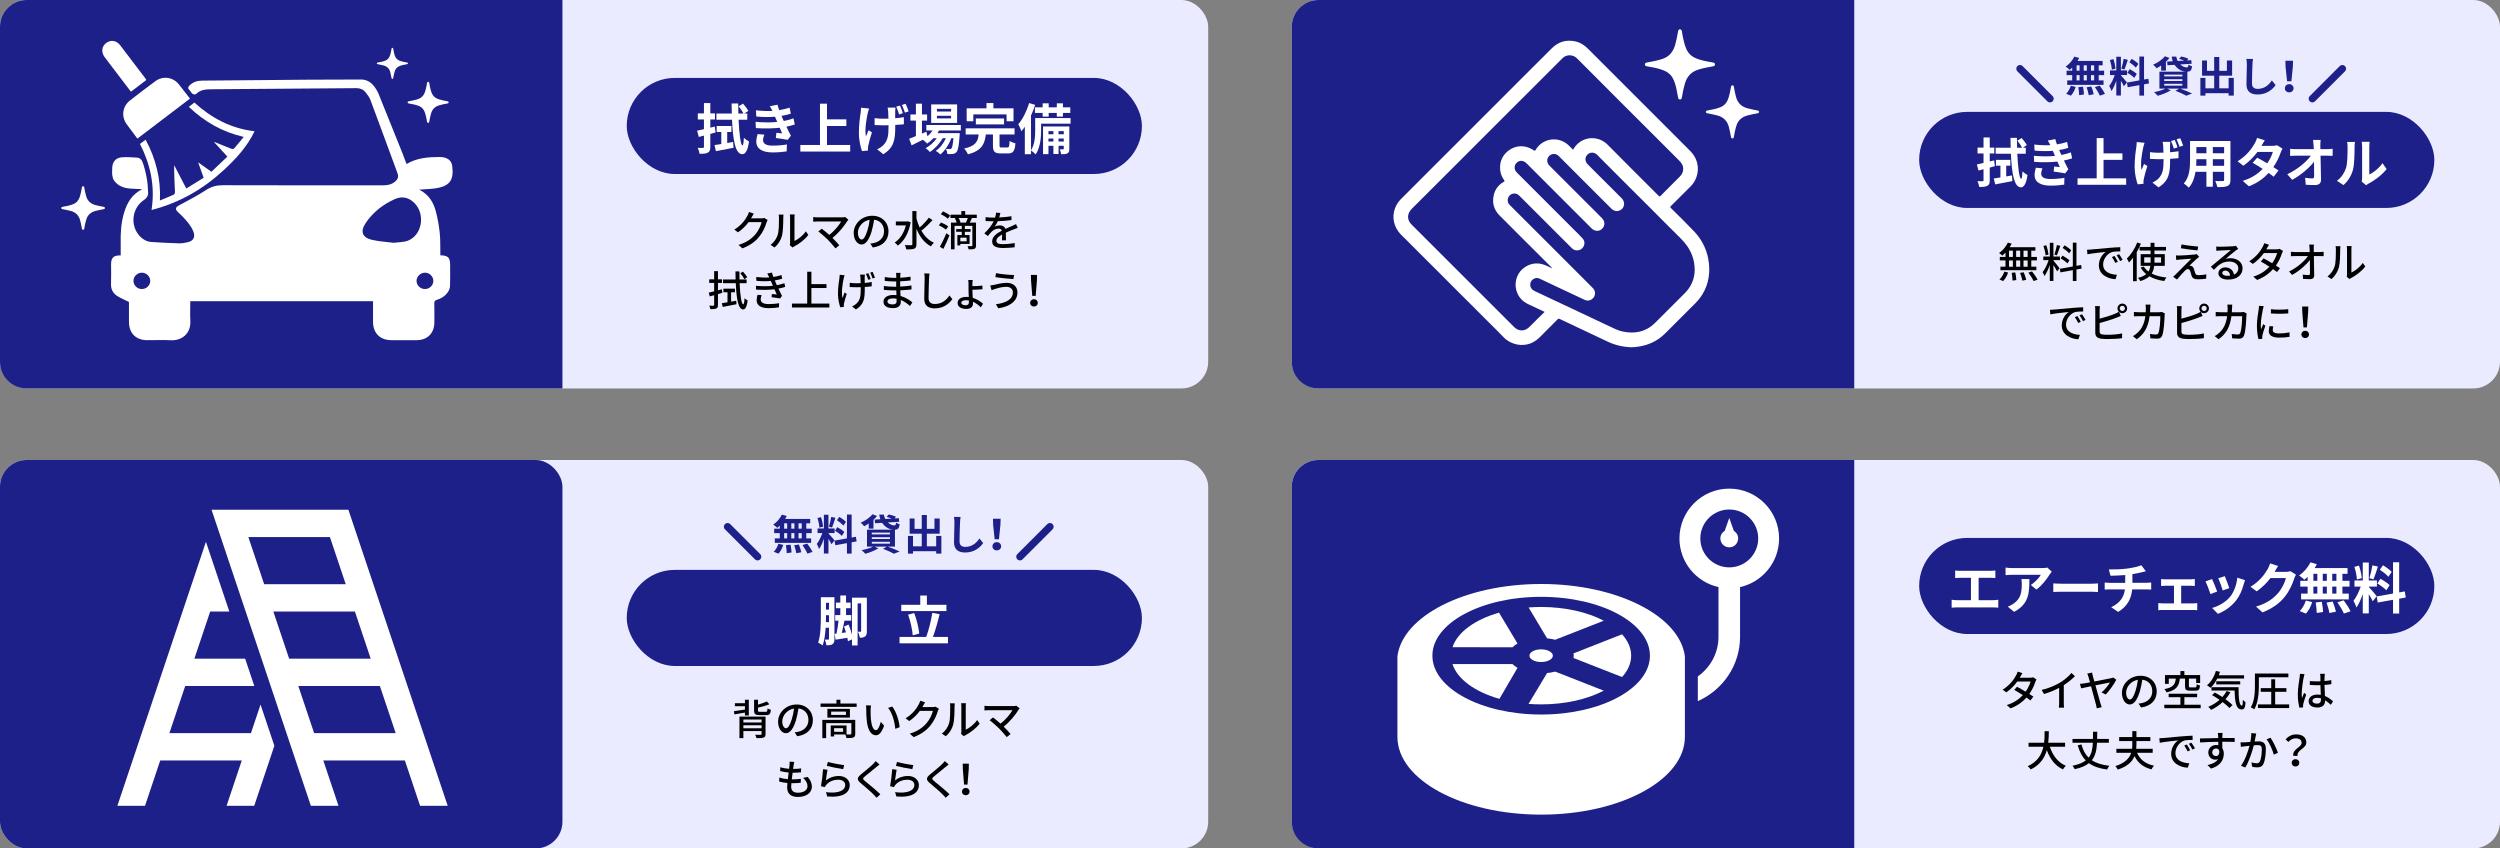 <?xml version="1.0" encoding="UTF-8"?><svg id="_レイヤー_1" xmlns="http://www.w3.org/2000/svg" viewBox="0 0 957 324.783"><rect x="0" y="0" width="957" height="324.783" fill="#808080" stroke="none"/><rect x="494.5" y="176.087" width="462.5" height="148.696" rx="10.239" ry="10.239" style="fill:#ebebff; stroke-width:0px;"/><path d="M504.739,176.087h205.065v148.696h-205.065c-5.655,0-10.239-4.584-10.239-10.239v-128.217c0-5.655,4.584-10.239,10.239-10.239Z" style="fill:#1d2089; stroke-width:0px;"/><rect x="734.652" y="205.913" width="197.217" height="36.783" rx="18.391" ry="18.391" style="fill:#1d2089; stroke-width:0px;"/><path d="M762.983,229.746c.756,0,1.428-.084,1.952-.168v3.045c-.588-.084-1.47-.105-1.952-.105h-13.837c-.63,0-1.364.021-2.058.105v-3.045c.651.127,1.407.168,2.058.168h5.333v-8.566h-4.052c-.567,0-1.47.043-1.995.084v-2.876c.546.084,1.407.126,1.995.126h11.422c.63,0,1.364-.062,1.974-.126v2.876c-.63-.041-1.365-.084-1.974-.084h-4.431v8.566h5.564Z" style="fill:#fff; stroke-width:0px;"/><path d="M785.411,218.828c-.231.273-.63.777-.819,1.092-.986,1.639-2.981,4.283-5.06,5.754l-2.163-1.743c1.68-1.028,3.317-2.876,3.863-3.905h-10.938c-.882,0-1.575.062-2.562.146v-2.918c.798.126,1.68.21,2.562.21h11.316c.588,0,1.743-.063,2.121-.188l1.68,1.553ZM776.844,221.663c0,5.207-.105,9.49-5.837,12.556l-2.436-1.994c.672-.231,1.428-.588,2.204-1.155,2.667-1.848,3.171-4.073,3.171-7.517,0-.65-.042-1.218-.147-1.89h3.045Z" style="fill:#fff; stroke-width:0px;"/><path d="M786.002,223.322c.756.062,2.288.125,3.38.125h11.275c.966,0,1.91-.084,2.456-.125v3.296c-.504-.021-1.574-.104-2.456-.104h-11.275c-1.196,0-2.604.041-3.38.104v-3.296Z" style="fill:#fff; stroke-width:0px;"/><path d="M821.574,223.111c.44,0,1.448-.084,1.91-.125v2.708c-.566-.042-1.28-.084-1.848-.084h-5.438c-.315,3.527-1.827,6.509-5.375,8.63l-2.667-1.807c3.191-1.469,4.871-3.716,5.271-6.823h-5.774c-.65,0-1.428.042-1.974.084v-2.708c.567.062,1.281.125,1.932.125h5.921v-2.98c-2.016.168-4.22.23-5.627.272l-.65-2.436c1.596.042,4.85,0,7.159-.336,2.1-.294,4.241-.776,5.291-1.26l1.722,2.31c-.714.168-1.26.314-1.616.398-1.029.273-2.268.504-3.527.693v3.338h5.291Z" style="fill:#fff; stroke-width:0px;"/><path d="M839.507,230.985c.588,0,1.176-.084,1.596-.126v2.75c-.44-.084-1.218-.104-1.596-.104h-11.59c-.504,0-1.154.021-1.722.104v-2.75c.546.062,1.197.126,1.722.126h4.283v-6.761h-3.275c-.44,0-1.196.042-1.658.084v-2.646c.462.084,1.196.104,1.658.104h9.616c.504,0,1.134-.041,1.638-.104v2.646c-.524-.042-1.176-.084-1.638-.084h-3.59v6.761h4.556Z" style="fill:#fff; stroke-width:0px;"/><path d="M848.729,226.45l-2.562.966c-.357-1.134-1.407-3.926-1.911-4.85l2.52-.903c.525,1.071,1.533,3.611,1.953,4.787ZM859.395,222.083c-.252.672-.378,1.112-.504,1.532-.546,2.121-1.428,4.305-2.855,6.152-1.953,2.52-4.577,4.283-7.034,5.207l-2.204-2.246c2.31-.609,5.228-2.205,6.971-4.389,1.428-1.785,2.436-4.577,2.666-7.201l2.961.944ZM853.369,225.148l-2.52.882c-.252-1.028-1.176-3.569-1.7-4.661l2.498-.818c.399.902,1.428,3.632,1.722,4.598Z" style="fill:#fff; stroke-width:0px;"/><path d="M878.904,219.983c-.231.399-.525.987-.693,1.512-.566,1.868-1.764,4.661-3.653,7.013-1.994,2.436-4.535,4.346-8.482,5.921l-2.478-2.226c4.305-1.281,6.635-3.107,8.462-5.186,1.428-1.639,2.646-4.158,2.981-5.732h-5.9c-1.406,1.826-3.233,3.674-5.291,5.081l-2.352-1.743c3.675-2.246,5.501-4.955,6.551-6.76.315-.525.756-1.491.945-2.205l3.065,1.008c-.504.734-1.029,1.68-1.281,2.142l-.062.104h4.22c.651,0,1.344-.104,1.827-.252l2.142,1.323Z" style="fill:#fff; stroke-width:0px;"/><path d="M883.359,220.823c-.42.399-.819.776-1.239,1.092-.462-.44-1.47-1.239-2.036-1.638,1.764-1.154,3.422-3.065,4.346-5.018l2.436.713c-.23.504-.504.987-.818,1.471h12.598v2.204h-1.974v2.688h2.729v2.226h-2.729v2.666h2.436v2.227h-18.246v-2.227h2.499v-2.666h-2.813v-2.226h2.813v-1.512ZM880.335,233.925c.924-.882,1.868-2.499,2.352-4.031l2.414.588c-.462,1.596-1.364,3.317-2.394,4.409l-2.372-.966ZM885.563,222.335h1.512v-2.688h-1.512v2.688ZM885.563,227.226h1.512v-2.666h-1.512v2.666ZM888.776,230.355c.252,1.281.482,2.939.504,3.926l-2.436.357c0-1.008-.168-2.729-.399-4.01l2.331-.273ZM890.708,222.335v-2.688h-1.554v2.688h1.554ZM889.154,224.56v2.666h1.554v-2.666h-1.554ZM892.954,230.271c.504,1.238,1.029,2.877,1.218,3.905l-2.498.483c-.126-1.008-.609-2.709-1.071-3.99l2.352-.398ZM894.381,219.647h-1.596v2.688h1.596v-2.688ZM894.381,224.56h-1.596v2.666h1.596v-2.666ZM897.153,229.809c.945,1.28,2.121,3.044,2.646,4.199l-2.562.86c-.44-1.112-1.554-2.96-2.478-4.304l2.394-.756Z" style="fill:#fff; stroke-width:0px;"/><path d="M908.285,230.166c-.314-.672-.902-1.764-1.512-2.729v7.369h-2.31v-7.412c-.672,1.953-1.512,3.906-2.414,5.166-.21-.756-.756-1.891-1.134-2.583,1.05-1.28,2.12-3.527,2.771-5.438h-2.394v-2.33h3.17v-6.865h2.31v6.865h3.107v2.33h-3.107v.147c.609.608,2.604,2.96,3.045,3.548l-1.533,1.932ZM902.217,221.81c-.042-1.281-.462-3.318-.945-4.83l1.743-.461c.546,1.512.966,3.506,1.07,4.808l-1.868.483ZM910.258,216.876c-.546,1.68-1.154,3.675-1.68,4.892l-1.574-.44c.44-1.323.924-3.443,1.154-4.913l2.1.462ZM918.405,229.18v5.669h-2.352v-5.249l-5.857,1.05-.378-2.331,6.235-1.112v-11.968h2.352v11.548l2.142-.399.378,2.331-2.52.462ZM911.224,221.559c1.218.65,2.771,1.68,3.527,2.414l-1.26,1.994c-.692-.756-2.226-1.889-3.443-2.604l1.176-1.805ZM914.269,220.803c-.651-.819-2.1-1.953-3.255-2.73l1.197-1.68c1.176.693,2.666,1.764,3.338,2.541l-1.28,1.869Z" style="fill:#fff; stroke-width:0px;"/><path d="M779.557,260.06c-.144.272-.336.672-.447.992-.4,1.329-1.186,3.025-2.273,4.594.592.385,1.137.736,1.537,1.024l-1.121,1.473c-.385-.32-.912-.704-1.521-1.12-1.425,1.616-3.378,3.105-6.099,4.146l-1.457-1.28c2.818-.849,4.771-2.305,6.163-3.794-1.185-.768-2.417-1.521-3.281-2.001l1.056-1.2c.896.464,2.129,1.169,3.298,1.873.88-1.265,1.601-2.77,1.889-3.89h-5.09c-1.057,1.456-2.497,2.993-4.21,4.161l-1.377-1.04c2.785-1.713,4.371-4.033,5.123-5.458.208-.32.496-.977.607-1.44l1.825.576c-.304.48-.656,1.088-.816,1.408l-.192.353h3.891c.447,0,.896-.064,1.199-.177l1.297.801Z" style="fill:#000; stroke-width:0px;"/><path d="M790.02,269.008c0,.656.031,1.537.111,1.889h-1.984c.049-.352.096-1.232.096-1.889v-5.698c-1.68.896-3.809,1.793-5.794,2.354l-.912-1.553c2.737-.624,5.442-1.809,7.219-2.913,1.616-1.009,3.281-2.434,4.178-3.586l1.36,1.232c-1.152,1.152-2.656,2.401-4.273,3.441v6.723Z" style="fill:#000; stroke-width:0px;"/><path d="M804.452,265.087c1.265-1.024,2.689-2.882,3.249-3.842-.479.096-3.024.592-5.569,1.104.783,2.817,1.664,6.034,1.952,6.995.097.336.32.992.448,1.36l-1.873.448c-.064-.4-.176-.961-.32-1.44-.256-.896-1.152-4.274-1.889-7.012-1.744.353-3.249.673-3.793.801l-.448-1.713c.592-.063,1.104-.112,1.696-.208.272-.048,1.072-.192,2.145-.384-.256-.929-.464-1.665-.576-2.033-.144-.512-.287-.944-.48-1.297l1.842-.416c.063.353.16.801.287,1.312.16.545.369,1.281.593,2.113,2.642-.496,5.763-1.104,6.45-1.265.272-.048.593-.144.816-.24l1.137.816c-.752,1.601-2.721,4.306-4.033,5.666l-1.633-.768Z" style="fill:#000; stroke-width:0px;"/><path d="M818.643,269.328c.561-.048,1.024-.128,1.408-.224,2.033-.465,3.842-1.938,3.842-4.498,0-2.305-1.377-4.113-3.809-4.418-.225,1.425-.513,2.961-.945,4.45-.96,3.233-2.272,5.042-3.857,5.042-1.568,0-3.01-1.777-3.01-4.418,0-3.521,3.122-6.579,7.092-6.579,3.809,0,6.227,2.657,6.227,5.986,0,3.313-2.129,5.619-6.003,6.163l-.944-1.505ZM817.523,264.303c.399-1.249.704-2.689.864-4.082-2.85.464-4.514,2.945-4.514,4.897,0,1.825.816,2.657,1.456,2.657.688,0,1.457-1.024,2.193-3.473Z" style="fill:#000; stroke-width:0px;"/><path d="M842.422,269.761v1.345h-13.926v-1.345h6.162v-2.865h-4.498v-1.329h10.9v1.329h-4.881v2.865h6.242ZM834.451,259.772c-.319,2.753-1.216,4.418-5.106,5.282-.127-.385-.512-.961-.8-1.265,3.441-.641,4.114-1.873,4.354-4.018h-2.689v2.017h-1.457v-3.361h5.906v-1.553h1.521v1.553h6.033v3.025h-1.52v-1.681h-2.785v2.897c0,.399.096.464.624.464h1.776c.432,0,.528-.176.576-1.217.305.192.896.416,1.281.513-.145,1.568-.545,1.969-1.697,1.969h-2.129c-1.553,0-1.904-.385-1.904-1.713v-2.913h-1.985Z" style="fill:#000; stroke-width:0px;"/><path d="M848.77,259.74c-.704,1.425-1.584,2.657-2.561,3.554-.305-.272-.992-.736-1.377-.961,1.553-1.232,2.785-3.297,3.41-5.506l1.568.336c-.145.448-.305.896-.465,1.329h9.684v1.248h-10.26ZM853.796,265.007c-.528.96-1.169,1.841-1.873,2.641,1.073.784,2.049,1.568,2.688,2.257l-1.184,1.121c-.608-.673-1.537-1.473-2.594-2.273-1.312,1.232-2.832,2.241-4.418,2.993-.207-.304-.768-.896-1.088-1.168,1.585-.656,3.073-1.569,4.322-2.689-.961-.656-1.953-1.28-2.881-1.809l1.072-.977c.912.496,1.92,1.089,2.881,1.729.641-.704,1.184-1.473,1.633-2.305l1.44.48ZM856.918,263.069c-.017,3.986.208,7.043,1.28,7.043.289-.016.368-.896.385-2.209.304.32.688.688,1.008.913-.111,1.984-.416,2.753-1.473,2.769-2.225-.016-2.609-3.025-2.705-7.251h-8.867v-1.265h10.372ZM848.386,261.997v-1.216h9.171v1.216h-9.171Z" style="fill:#000; stroke-width:0px;"/><path d="M864.69,262.397c0,2.657-.225,6.579-1.761,9.155-.288-.239-.944-.64-1.329-.784,1.473-2.417,1.585-5.89,1.585-8.355v-4.577h12.805v1.424h-11.3v3.138ZM876.294,269.633v1.408h-11.957v-1.408h5.09v-4.803h-4.018v-1.408h4.018v-3.394h1.505v3.394h4.306v1.408h-4.306v4.803h5.362Z" style="fill:#000; stroke-width:0px;"/><path d="M882.177,258.076c-.111.271-.256.928-.319,1.216-.288,1.28-.769,4.578-.769,6.274,0,.561.032,1.089.112,1.665.224-.656.56-1.425.8-2.001l.816.641c-.416,1.185-.96,2.801-1.137,3.617-.048.208-.08.528-.08.721.017.16.017.399.032.592l-1.408.096c-.32-1.104-.624-2.881-.624-5.025,0-2.369.512-5.378.704-6.643.048-.4.112-.896.128-1.312l1.744.16ZM892.246,269.793c-.736-.688-1.456-1.281-2.192-1.729v.048c0,1.473-.705,2.722-2.913,2.722-2.146,0-3.394-.896-3.394-2.417,0-1.457,1.265-2.545,3.377-2.545.448,0,.881.032,1.28.096-.048-1.104-.111-2.465-.144-3.697-.448.016-.896.032-1.345.032-.912,0-1.776-.048-2.705-.097l-.016-1.504c.912.08,1.792.128,2.736.128.448,0,.881-.017,1.329-.032,0-.784-.016-1.457-.016-1.856,0-.272-.032-.705-.097-1.009h1.809c-.048.32-.08.656-.096.977-.016.4-.032,1.072-.048,1.793.928-.08,1.809-.192,2.625-.353v1.553c-.816.128-1.713.224-2.625.288.032,1.585.128,3.009.176,4.226,1.312.528,2.305,1.345,3.105,2.064l-.849,1.313ZM888.468,267.327c-.48-.128-.96-.208-1.473-.208-1.057,0-1.776.465-1.776,1.121,0,.736.704,1.104,1.712,1.104,1.169,0,1.537-.593,1.537-1.585v-.433Z" style="fill:#000; stroke-width:0px;"/><path d="M784.675,285.846c1.089,3.329,3.105,6.034,6.131,7.299-.368.32-.864.944-1.104,1.393-2.993-1.393-4.93-3.985-6.179-7.379-.816,2.897-2.545,5.666-6.179,7.379-.24-.4-.721-.929-1.137-1.248,3.811-1.665,5.363-4.546,6.003-7.443h-5.683v-1.537h5.955c.191-1.601.176-3.137.191-4.417h1.617c-.016,1.296-.032,2.833-.225,4.417h6.451v1.537h-5.843Z" style="fill:#000; stroke-width:0px;"/><path d="M802.74,284.325c-.144,2.737-.593,4.978-1.985,6.69,1.666,1.12,3.874,1.809,6.723,2.129-.319.336-.703.992-.896,1.425-2.978-.4-5.218-1.185-6.946-2.434-1.233,1.009-2.994,1.777-5.443,2.306-.144-.385-.527-.977-.848-1.297,2.32-.496,3.953-1.168,5.09-2.049-1.425-1.456-2.385-3.346-3.09-5.778l1.426-.353c.56,2.113,1.439,3.778,2.752,5.074,1.152-1.456,1.506-3.345,1.617-5.714h-7.795v-1.457h7.843c.017-.864.017-1.776.017-2.753h1.616c0,.961,0,1.873-.032,2.753h4.482v1.457h-4.53Z" style="fill:#000; stroke-width:0px;"/><path d="M818.067,288.167c1.121,2.561,3.218,4.273,6.483,4.945-.32.32-.769.961-.96,1.393-3.17-.8-5.203-2.48-6.499-5.058-.864,2.097-2.673,3.953-6.419,5.154-.16-.385-.607-1.057-.912-1.345,3.793-1.2,5.395-3.073,6.066-5.09h-5.682v-1.521h6.002c.08-.577.096-1.169.096-1.745v-1.232h-5.025v-1.521h5.025v-2.273h1.585v2.273h5.33v1.521h-5.33v1.232c0,.576-.017,1.168-.08,1.745h6.306v1.521h-5.986Z" style="fill:#000; stroke-width:0px;"/><path d="M828.065,282.517c1.152-.112,3.986-.385,6.898-.625,1.682-.144,3.281-.239,4.354-.271l.017,1.616c-.881,0-2.258.017-3.09.225-2.098.64-3.489,2.881-3.489,4.754,0,2.896,2.688,3.842,5.298,3.97l-.576,1.696c-3.105-.16-6.354-1.824-6.354-5.314,0-2.4,1.393-4.321,2.673-5.138-1.377.144-5.266.528-7.043.912l-.16-1.744c.608-.017,1.152-.048,1.473-.08ZM838.405,287.19l-.992.448c-.384-.816-.8-1.553-1.28-2.241l.96-.416c.385.561.977,1.536,1.312,2.209ZM840.23,286.454l-.976.48c-.417-.816-.833-1.521-1.346-2.209l.961-.433c.385.544,1.008,1.505,1.36,2.161Z" style="fill:#000; stroke-width:0px;"/><path d="M855.43,284.02c-.944-.048-2.433-.08-4.738-.08.017.849.017,1.777.017,2.481.368.576.56,1.297.56,2.113,0,2.112-1.119,4.594-4.881,5.682l-1.361-1.345c1.857-.416,3.313-1.104,4.082-2.288-.32.144-.688.224-1.104.224-1.28,0-2.673-.96-2.673-2.77,0-1.664,1.36-2.849,2.961-2.849.32,0,.608.032.881.112l-.017-1.345c-2.401.032-4.994.128-6.963.256l-.048-1.536c1.793-.017,4.738-.112,6.994-.145-.016-.336-.016-.624-.031-.8-.032-.4-.08-.929-.128-1.153h1.825c-.033.209-.08.929-.08,1.153-.017.191-.017.464-.017.784h4.737l-.016,1.504ZM848.292,289.415c.816,0,1.425-.656,1.217-2.161-.256-.512-.705-.736-1.232-.736-.721,0-1.425.545-1.425,1.489,0,.88.672,1.408,1.44,1.408Z" style="fill:#000; stroke-width:0px;"/><path d="M863.683,280.804c-.08.336-.16.736-.224,1.088-.096.48-.24,1.249-.384,1.97.656-.049,1.216-.08,1.584-.08,1.537,0,2.705.64,2.705,2.849,0,1.873-.24,4.386-.912,5.746-.513,1.073-1.328,1.377-2.449,1.377-.592,0-1.36-.112-1.873-.24l-.271-1.665c.64.192,1.521.337,1.953.337.56,0,1.008-.145,1.296-.753.48-.992.704-2.977.704-4.626,0-1.36-.607-1.584-1.616-1.584-.32,0-.849.032-1.44.08-.593,2.337-1.713,5.97-3.266,8.499l-1.648-.656c1.568-2.112,2.705-5.522,3.265-7.667-.72.08-1.359.144-1.713.192-.416.048-1.136.144-1.584.224l-.145-1.729c.529.032.992.016,1.521,0,.512-.016,1.36-.08,2.256-.16.225-1.168.385-2.369.369-3.394l1.872.192ZM869.142,282.389c.976,1.328,2.337,4.273,2.849,5.762l-1.568.753c-.448-1.681-1.648-4.515-2.77-5.875l1.489-.64Z" style="fill:#000; stroke-width:0px;"/><path d="M881.06,284.373c0-1.04-.784-1.729-2.257-1.729-1.04,0-2.001.448-2.817,1.36l-1.057-.977c1.024-1.152,2.354-1.904,4.082-1.904,2.273,0,3.842,1.12,3.842,3.089,0,2.385-3.682,2.785-3.346,5.122h-1.633c-.432-2.609,3.186-3.266,3.186-4.962ZM878.708,290.615c.816,0,1.456.545,1.456,1.393,0,.849-.64,1.409-1.456,1.409s-1.441-.561-1.441-1.409c0-.848.625-1.393,1.441-1.393Z" style="fill:#000; stroke-width:0px;"/><path d="M681.036,206.115c0-10.516-8.555-19.071-19.071-19.071s-19.071,8.555-19.071,19.071c0,9.097,6.405,16.723,14.941,18.616v19.046c0,6.228-3.122,11.752-7.908,15.152l-0,9.459c9.521-4.217,16.169-13.661,16.169-24.611v-19.046c8.536-1.893,14.941-9.518,14.941-18.616ZM661.965,217.192c-6.108,0-11.077-4.969-11.077-11.077s4.969-11.077,11.077-11.077c6.108,0,11.077,4.969,11.077,11.077s-4.969,11.077-11.077,11.077Z" style="fill:#fff; stroke-width:0px;"/><path d="M663.701,203.187l-1.736-4.918-1.736,4.918c-.999.594-1.671,1.681-1.671,2.927,0,1.881,1.525,3.407,3.407,3.407,1.881,0,3.407-1.525,3.407-3.407,0-1.246-.672-2.333-1.671-2.927Z" style="fill:#fff; stroke-width:0px;"/><path d="M589.955,223.553c-29.092,0-53.045,12.217-55.024,27.685l.001,30.832c0,16.441,24.635,29.769,55.023,29.769s55.023-13.328,55.023-29.769l.001-30.832c-1.979-15.468-25.932-27.685-55.024-27.685ZM589.955,273.523c-22.996,0-41.638-10.086-41.638-22.528,0-12.442,18.642-22.528,41.638-22.528,22.995,0,41.638,10.086,41.638,22.528,0,12.442-18.643,22.528-41.638,22.528Z" style="fill:#fff; stroke-width:0px;"/><path d="M578.981,254.217l-22.974-.021c1.855,5.8,8.659,10.681,17.977,13.323l6.917-11.872c-.75-.427-1.396-.908-1.92-1.43Z" style="fill:#fff; stroke-width:0px;"/><path d="M573.823,234.52c-9.209,2.645-15.934,7.483-17.8,13.229l22.958.026c.525-.522,1.17-1.003,1.92-1.43l-7.078-11.824Z" style="fill:#fff; stroke-width:0px;"/><path d="M620.915,242.808l-18.582,7.304c.07.289.11.584.11.884,0,.3-.04.595-.11.884l18.59,7.294c2.232-2.47,3.489-5.244,3.489-8.178,0-2.938-1.26-5.716-3.498-8.188Z" style="fill:#fff; stroke-width:0px;"/><path d="M613.92,264.388l-18.583-7.295c-.974.252-2.019.436-3.112.545l-7.102,11.816c1.579.12,3.191.185,4.831.185,9.315,0,17.764-2.001,23.966-5.251Z" style="fill:#fff; stroke-width:0px;"/><path d="M589.955,232.352c-1.63,0-3.232.064-4.802.183l7.072,11.818c1.094.109,2.139.293,3.113.545l18.584-7.294c-6.202-3.25-14.651-5.252-23.967-5.252Z" style="fill:#fff; stroke-width:0px;"/><path d="M585.47,250.995c0,1.34,2.008,2.426,4.485,2.426,2.477,0,4.485-1.086,4.485-2.426,0-1.34-2.008-2.427-4.485-2.427-2.477,0-4.485,1.087-4.485,2.427Z" style="fill:#fff; stroke-width:0px;"/><rect x="494.5" width="462.5" height="148.696" rx="10.239" ry="10.239" style="fill:#ebebff; stroke-width:0px;"/><path d="M504.739,0h205.065v148.696h-205.065c-5.655,0-10.239-4.584-10.239-10.239V10.239c0-5.655,4.584-10.239,10.239-10.239Z" style="fill:#1d2089; stroke-width:0px;"/><path d="M643.007,11.217c.571.011.756.356.82.792.207,1.394.48,2.776.832,4.14.481,1.862,1.073,3.672,2.602,4.991.931.803,2.039,1.271,3.189,1.633,1.7.534,3.454.838,5.206,1.143.434.076.839.193.85.704.011.519-.344.7-.83.779-1.883.306-3.744.693-5.575,1.255-2.708.832-4.334,2.642-5.112,5.309-.483,1.657-.846,3.339-1.114,5.043-.023.146-.055.292-.083.437-.077.398-.313.634-.724.629-.395-.005-.594-.259-.664-.626-.218-1.129-.406-2.264-.658-3.385-.342-1.52-.741-3.025-1.548-4.384-.845-1.423-2.127-2.289-3.644-2.85-1.974-.73-4.035-1.101-6.101-1.439-.459-.075-.791-.26-.787-.761.004-.498.385-.626.791-.699,2.059-.373,4.115-.739,6.101-1.44,2.61-.921,4.001-2.858,4.722-5.412.459-1.626.773-3.282,1.065-4.943.075-.424.157-.858.662-.915Z" style="fill:#fff; stroke-width:0px;"/><path d="M673.36,42.806c-.014.456-.349.525-.686.588-1.255.235-2.511.462-3.745.803-2.071.572-3.552,1.763-4.219,3.861-.275.866-.482,1.748-.671,2.635-.12.561-.213,1.129-.303,1.696-.052.325-.175.587-.536.602-.399.017-.536-.272-.592-.609-.205-1.243-.471-2.471-.778-3.695-.604-2.41-2.088-3.88-4.477-4.51-1.166-.308-2.349-.522-3.527-.763-.109-.022-.22-.032-.328-.058-.295-.072-.521-.218-.498-.565.02-.314.242-.439.516-.493.8-.157,1.6-.313,2.401-.464.968-.183,1.903-.476,2.807-.861,1.608-.685,2.481-1.991,2.983-3.595.404-1.294.672-2.619.879-3.957.057-.369.131-.745.58-.753.496-.009.554.407.602.785.155,1.216.46,2.401.763,3.585.581,2.271,1.976,3.741,4.263,4.383,1.306.366,2.635.601,3.96.864.316.063.574.156.607.521Z" style="fill:#fff; stroke-width:0px;"/><path d="M654.19,100.977c-.476-4.74-2.383-8.91-5.653-12.37-2.906-3.074-5.953-6.015-8.949-9.003-.257-.256-.307-.388-.019-.672,2.047-2.018,4.078-4.053,6.105-6.092,1.083-1.09,2.263-2.101,3.014-3.476,2.125-3.891,1.502-8.363-1.62-11.518-2.428-2.454-4.879-4.886-7.321-7.327-10.645-10.64-21.295-21.276-31.933-31.924-1.357-1.358-2.907-2.352-4.792-2.755-3.431-.734-6.429.115-8.932,2.579-2.352,2.314-4.669,4.663-7.004,6.995-2.165,2.161-4.336,4.315-6.498,6.478-2.373,2.373-4.736,4.755-7.108,7.127-2.622,2.621-5.253,5.234-7.875,7.855-2.609,2.608-5.21,5.224-7.819,7.832-3.068,3.067-6.141,6.129-9.21,9.195-3.541,3.539-7.087,7.073-10.616,10.624-1.224,1.232-2.555,2.371-3.39,3.951-1.828,3.456-1.427,7.207.741,10.18.834,1.143,1.922,2.055,2.911,3.055,2.137,2.161,4.29,4.305,6.44,6.453,1.927,1.925,3.861,3.843,5.788,5.769,2.149,2.149,4.291,4.305,6.439,6.453,1.939,1.939,3.886,3.871,5.826,5.809,2.176,2.174,4.349,4.351,6.523,6.527,2.149,2.149,4.334,4.264,6.438,6.456,2.618,2.728,6.978,3.67,10.459,2.176,1.349-.579,2.48-1.442,3.506-2.487,2.18-2.223,4.404-4.403,6.593-6.617.283-.287.494-.311.847-.139,1.612.785,3.239,1.539,4.861,2.305,4.48,2.115,8.965,4.223,13.44,6.349,2.871,1.364,5.893,2.064,9.061,2.17,3.711-.105,7.17-1.019,10.295-3.078,1.972-1.299,3.512-3.068,5.171-4.707,2.413-2.384,4.803-4.791,7.196-7.196,1.267-1.273,2.603-2.481,3.675-3.939,2.864-3.895,3.886-8.297,3.41-13.036ZM588.59,122.024c-1.057,1.042-2.111,2.087-3.153,3.143-1.715,1.738-4.085,1.766-5.823.03-6.306-6.296-12.604-12.599-18.906-18.898-6.115-6.112-12.231-12.223-18.347-18.335-.682-.682-1.368-1.36-2.048-2.044-1.795-1.804-1.72-4.163.135-5.999,3.149-3.117,6.269-6.263,9.404-9.394,2.833-2.83,5.674-5.653,8.506-8.484,2.845-2.844,5.682-5.697,8.526-8.543,3.225-3.226,6.455-6.447,9.681-9.671,4.474-4.471,8.948-8.943,13.422-13.415,2.73-2.729,5.45-5.468,8.194-8.183,1.488-1.473,3.995-1.393,5.471.094,2.899,2.92,5.819,5.819,8.727,8.731,3.065,3.069,6.122,6.146,9.189,9.213,3.513,3.512,7.037,7.013,10.55,10.525,3.526,3.525,7.027,7.075,10.575,10.577.953.94,1.665,1.934,1.648,3.322-.013,1.116-.457,2.049-1.236,2.83-2.475,2.479-4.959,4.95-7.424,7.438-.312.315-.474.264-.765-.028-6.49-6.505-13.036-12.955-19.473-19.512-3.864-3.936-10.484-3.285-13.262,1.91-.541-.543-1.048-1.059-1.563-1.568-3.805-3.76-9.948-3.022-12.727,1.537-.231.38-.32.574-.83.221-3.288-2.27-7.322-2.011-10.274.706-1.996,1.838-2.781,4.192-2.501,6.896.147,1.419.67,2.695,1.506,3.834.245.333.208.44-.128.632-2.079,1.186-3.405,2.965-3.893,5.295-.611,2.917.165,5.478,2.266,7.6,2.87,2.898,5.762,5.773,8.647,8.655,2.847,2.843,5.698,5.681,8.546,8.522.919.916,1.835,1.835,2.754,2.752.055.055.094.111.05.261-.647-.305-1.287-.608-1.928-.91-2.852-1.345-5.628-1.252-8.307.459-2.83,1.808-4.223,5.396-3.388,8.697.657,2.596,2.245,4.416,4.653,5.546,2.036.956,4.072,1.912,6.233,2.926-.939.91-1.831,1.765-2.711,2.631ZM644.92,112.253c-3.807,3.779-7.568,7.606-11.39,11.37-3.503,3.45-7.728,4.289-12.431,3.268-1.683-.365-3.203-1.129-4.742-1.855-4.781-2.255-9.56-4.514-14.341-6.768-4.815-2.27-9.628-4.543-14.448-6.802-.927-.434-1.621-1.031-1.764-2.105-.131-.983.181-1.798.971-2.398.786-.597,1.66-.734,2.564-.312,2.53,1.18,5.049,2.384,7.574,3.575,3.243,1.529,6.483,3.065,9.733,4.578,1.235.575,2.635.15,3.439-.986.752-1.062.642-2.519-.328-3.523-1.251-1.294-2.539-2.552-3.812-3.825-4.657-4.657-9.313-9.315-13.972-13.97-4.001-3.998-8.004-7.994-12.006-11.99-.695-.694-1.402-1.377-2.085-2.084-.999-1.034-.979-2.579.026-3.608.966-.99,2.577-1.002,3.602.017,3.106,3.086,6.196,6.187,9.293,9.282,3.646,3.645,7.289,7.294,10.942,10.931,1.05,1.046,2.775,1.065,3.835.081,1.102-1.023,1.278-2.702.274-3.805-1.246-1.37-2.588-2.653-3.897-3.965-2.382-2.39-4.769-4.774-7.154-7.159-2.386-2.386-4.773-4.771-7.161-7.155-2.348-2.345-4.71-4.677-7.04-7.04-1.092-1.107-1.061-2.728.001-3.727,1.073-1.01,2.579-.925,3.729.225,5.303,5.3,10.603,10.603,15.904,15.905,3.006,3.006,6.012,6.012,9.021,9.016,1.159,1.157,2.874,1.252,3.952.228,1.205-1.145,1.277-2.81.085-4.065-1.429-1.505-2.923-2.947-4.39-4.415-2.163-2.162-4.328-4.322-6.491-6.484-2.386-2.384-4.771-4.769-7.157-7.154-.747-.747-1.508-1.481-2.24-2.243-.996-1.036-.974-2.642.028-3.61,1.034-1,2.604-.992,3.652.054,3.044,3.037,6.073,6.089,9.113,9.13,3.67,3.671,7.341,7.34,11.021,11.0.974.968,2.151,1.178,3.309.648.988-.451,1.62-1.534,1.554-2.674-.047-.822-.441-1.463-1.016-2.036-4.323-4.308-8.638-8.623-12.951-12.94-.944-.945-1.082-2.385-.341-3.346.869-1.128,2.253-1.413,3.461-.67.603.371,1.039.948,1.537,1.443,3.295,3.285,6.574,6.587,9.865,9.877,3.291,3.29,6.591,6.57,9.882,9.861,3.749,3.749,7.469,7.528,11.247,11.249,1.976,1.946,3.53,4.142,4.456,6.76.573,1.619.884,3.292.888,5.455-.06,3.127-1.242,6.221-3.804,8.764Z" style="fill:#fff; stroke-width:0px;"/><path d="M767.698,96.701c-.399.432-.816.816-1.216,1.152-.272-.272-.864-.736-1.232-.977,1.36-.944,2.625-2.465,3.361-4.002l1.456.416c-.224.465-.48.913-.769,1.345h9.845v1.312h-1.569v2.401h2.161v1.345h-2.161v2.4h1.938v1.345h-13.75v-1.345h1.937v-2.4h-2.177v-1.345h2.177v-1.648ZM765.377,106.993c.784-.656,1.504-1.873,1.889-3.025l1.44.353c-.4,1.2-1.089,2.465-1.921,3.265l-1.408-.592ZM769.043,98.35h1.489v-2.401h-1.489v2.401ZM769.043,102.095h1.489v-2.4h-1.489v2.4ZM771.444,104.288c.208.944.384,2.177.4,2.913l-1.457.208c0-.752-.128-2.017-.32-2.978l1.377-.144ZM773.333,98.35v-2.401h-1.553v2.401h1.553ZM771.78,99.694v2.4h1.553v-2.4h-1.553ZM774.661,104.224c.416.912.833,2.146.977,2.913l-1.473.288c-.128-.768-.496-2.017-.896-2.977l1.393-.225ZM776.181,95.948h-1.584v2.401h1.584v-2.401ZM776.181,99.694h-1.584v2.4h1.584v-2.4ZM777.862,103.903c.769.961,1.697,2.289,2.113,3.153l-1.505.528c-.384-.848-1.248-2.225-2.017-3.233l1.408-.448Z" style="fill:#000; stroke-width:0px;"/><path d="M786.05,99.758c.48.513,2.018,2.465,2.354,2.945l-.944,1.169c-.272-.576-.881-1.585-1.409-2.434v6.114h-1.393v-6.13c-.544,1.601-1.28,3.233-2.032,4.241-.128-.432-.48-1.088-.721-1.488.864-1.057,1.776-2.961,2.305-4.594h-2.032v-1.393h2.48v-5.234h1.393v5.234h2.497v1.393h-2.497v.176ZM783.042,97.741c-.064-.96-.416-2.465-.801-3.602l1.057-.272c.433,1.121.769,2.609.881,3.57l-1.137.304ZM788.675,94.092c-.416,1.248-.896,2.737-1.312,3.649l-.944-.288c.336-.977.769-2.562.961-3.649l1.296.288ZM794.871,103.151v4.418h-1.393v-4.162l-4.738.864-.24-1.376,4.979-.896v-9.107h1.393v8.852l1.776-.305.208,1.36-1.984.353ZM791.429,100.83c-.545-.576-1.681-1.408-2.626-1.92l.705-1.073c.928.496,2.097,1.249,2.673,1.81l-.752,1.184ZM792.069,96.973c-.496-.624-1.585-1.488-2.497-2.064l.753-1.009c.896.545,2,1.345,2.528,1.938l-.784,1.136Z" style="fill:#000; stroke-width:0px;"/><path d="M800.386,95.517c1.152-.112,3.985-.385,6.898-.625,1.681-.144,3.281-.239,4.354-.271l.017,1.616c-.881,0-2.257.017-3.09.225-2.097.64-3.489,2.881-3.489,4.754,0,2.896,2.689,3.842,5.299,3.97l-.577,1.696c-3.104-.16-6.354-1.824-6.354-5.314,0-2.4,1.393-4.321,2.674-5.138-1.377.144-5.267.528-7.043.912l-.16-1.744c.608-.017,1.152-.048,1.473-.08ZM810.726,100.19l-.992.448c-.384-.816-.801-1.553-1.28-2.241l.96-.416c.384.561.977,1.536,1.312,2.209ZM812.551,99.454l-.977.48c-.416-.816-.832-1.521-1.345-2.209l.96-.433c.385.544,1.009,1.505,1.361,2.161Z" style="fill:#000; stroke-width:0px;"/><path d="M819.524,93.291c-.448,1.073-.977,2.178-1.585,3.218v11.124h-1.408v-8.979c-.496.673-1.024,1.297-1.553,1.825-.145-.353-.561-1.152-.816-1.505,1.568-1.473,3.073-3.793,3.97-6.146l1.393.464ZM824.629,101.774c-.128,1.057-.384,2.049-.976,2.93,1.536.8,3.473,1.312,5.682,1.536-.288.32-.688.929-.88,1.345-2.209-.32-4.114-.912-5.666-1.824-.801.752-1.905,1.376-3.458,1.841-.176-.337-.592-.929-.912-1.232,1.425-.337,2.449-.849,3.153-1.441-.864-.704-1.585-1.536-2.146-2.513l1.217-.384c.448.736,1.057,1.376,1.793,1.921.416-.673.624-1.409.721-2.178h-3.714v-4.497h3.81v-1.377h-4.21v-1.36h4.21v-1.585h1.473v1.585h4.418v1.36h-4.418v1.377h3.953v4.497h-4.05ZM823.253,100.542v-2.032h-2.449v2.032h2.449ZM824.726,98.51v2.032h2.529v-2.032h-2.529Z" style="fill:#000; stroke-width:0px;"/><path d="M840.902,99.069c-.641.593-2.289,2.098-2.785,2.626.144-.017.448.031.592.079.545.097.881.497,1.104,1.121.145.448.336,1.152.496,1.616.16.561.528.816,1.249.816,1.12,0,2.272-.144,3.041-.32l-.096,1.681c-.673.112-2.209.225-3.041.225-1.361,0-2.178-.305-2.529-1.345-.16-.48-.368-1.328-.513-1.761-.191-.544-.512-.8-.912-.8-.368,0-.721.239-1.104.607-.576.561-2.049,2.129-3.041,3.378l-1.505-1.041c.24-.191.576-.464.912-.832.721-.704,4.578-4.546,6.083-6.099-1.185.064-3.506.257-4.466.336-.513.049-.961.112-1.312.177l-.145-1.761c.368.032.896.048,1.425.048.849-.016,4.481-.224,5.746-.384.272-.032.641-.112.801-.177l.944,1.057c-.353.256-.704.561-.944.752ZM841.43,94.38l-.208,1.473c-1.633-.128-4.482-.48-6.387-.816l.24-1.473c1.744.353,4.785.721,6.354.816Z" style="fill:#000; stroke-width:0px;"/><path d="M856.79,95.26c-.319.209-.688.448-.976.656-.816.577-2.737,2.258-3.857,3.186.64-.208,1.248-.271,1.872-.271,2.657,0,4.626,1.632,4.626,3.841,0,2.545-2.033,4.354-5.586,4.354-2.193,0-3.666-.993-3.666-2.417,0-1.169,1.072-2.257,2.625-2.257,1.969,0,3.105,1.264,3.33,2.784,1.072-.479,1.664-1.328,1.664-2.48,0-1.488-1.504-2.545-3.441-2.545-2.528,0-4.033,1.185-5.906,3.169l-1.168-1.185c1.232-1.008,3.217-2.673,4.146-3.441.88-.736,2.705-2.257,3.505-2.945-.832.032-3.537.145-4.369.192-.4.032-.816.064-1.169.112l-.048-1.648c.4.048.881.08,1.265.08.832,0,4.418-.097,5.282-.177.544-.063.832-.096,1.008-.16l.864,1.152ZM853.701,105.52c-.128-1.169-.816-1.937-1.873-1.937-.656,0-1.136.384-1.136.88,0,.688.816,1.12,1.889,1.12.4,0,.769-.016,1.12-.063Z" style="fill:#000; stroke-width:0px;"/><path d="M873.943,96.06c-.144.272-.336.672-.448.992-.399,1.329-1.185,3.025-2.272,4.594.592.385,1.137.736,1.536,1.024l-1.12,1.473c-.384-.32-.912-.704-1.521-1.12-1.425,1.616-3.377,3.105-6.099,4.146l-1.456-1.28c2.816-.849,4.77-2.305,6.162-3.794-1.185-.768-2.417-1.521-3.281-2.001l1.057-1.2c.896.464,2.129,1.169,3.297,1.873.881-1.265,1.601-2.77,1.889-3.89h-5.09c-1.057,1.456-2.497,2.993-4.21,4.161l-1.376-1.04c2.785-1.713,4.369-4.033,5.122-5.458.208-.32.496-.977.608-1.44l1.824.576c-.304.48-.656,1.088-.816,1.408l-.192.353h3.89c.448,0,.896-.064,1.201-.177l1.296.801Z" style="fill:#000; stroke-width:0px;"/><path d="M888.007,96.493c.464,0,1.152-.064,1.488-.112v1.681c-.432-.017-1.008-.032-1.408-.032h-2.337c.048,2.369.112,5.33.128,7.396,0,.928-.544,1.44-1.616,1.44-.881,0-1.81-.049-2.657-.097l-.128-1.648c.736.112,1.632.176,2.192.176.433,0,.593-.208.593-.64,0-1.201-.017-3.218-.049-5.154-1.376,1.873-4.081,4.29-6.803,5.73l-1.152-1.312c3.186-1.537,5.938-4.002,7.219-5.891h-4.882c-.56,0-1.104.016-1.633.048v-1.696c.448.063,1.089.112,1.602.112h5.586c-.017-.528-.032-.993-.048-1.377-.017-.433-.048-.96-.145-1.473h1.825c-.064.464-.097.992-.08,1.473l.016,1.377h2.289Z" style="fill:#000; stroke-width:0px;"/><path d="M890.961,105.809c1.377-.977,2.289-2.417,2.754-3.89.464-1.425.464-4.546.464-6.387,0-.544-.032-.929-.128-1.297h1.856c-.016.129-.08.721-.08,1.281,0,1.824-.063,5.233-.496,6.835-.48,1.76-1.488,3.329-2.849,4.481l-1.521-1.024ZM898.325,105.952c.064-.271.112-.64.112-1.008v-9.476c0-.656-.096-1.185-.096-1.281h1.856c-.017.097-.08.625-.08,1.281v8.852c1.393-.625,3.201-1.985,4.354-3.682l.961,1.376c-1.361,1.809-3.602,3.489-5.442,4.418-.272.128-.433.272-.608.4l-1.057-.881Z" style="fill:#000; stroke-width:0px;"/><path d="M786.186,118.517c1.152-.112,3.985-.385,6.898-.625,1.681-.144,3.281-.239,4.354-.271l.017,1.616c-.881,0-2.257.017-3.09.225-2.097.64-3.489,2.881-3.489,4.754,0,2.896,2.689,3.842,5.299,3.97l-.577,1.696c-3.104-.16-6.354-1.824-6.354-5.314,0-2.4,1.393-4.321,2.674-5.138-1.377.144-5.267.528-7.043.912l-.16-1.744c.608-.017,1.152-.048,1.473-.08ZM796.526,123.19l-.992.448c-.384-.816-.801-1.553-1.28-2.241l.96-.416c.384.561.977,1.536,1.312,2.209ZM798.351,122.454l-.977.48c-.416-.816-.832-1.521-1.345-2.209l.96-.433c.385.544,1.009,1.505,1.361,2.161Z" style="fill:#000; stroke-width:0px;"/><path d="M803.738,121.989c1.889-.464,4.29-1.216,5.843-1.872.512-.208,1.009-.448,1.521-.769-.32-.336-.528-.784-.528-1.297,0-1.008.832-1.841,1.841-1.841,1.024,0,1.856.833,1.856,1.841,0,1.024-.832,1.841-1.856,1.841-.48,0-.912-.191-1.248-.496l.672,1.553c-.528.208-1.169.496-1.681.672-1.713.688-4.401,1.505-6.419,2.033v3.266c0,.769.337.96,1.089,1.12.48.08,1.232.112,2.001.112,1.681,0,4.193-.176,5.506-.528v1.841c-1.44.208-3.842.32-5.603.32-.992,0-1.952-.048-2.625-.16-1.296-.24-2.032-.881-2.032-2.225v-8.772c0-.368-.032-1.024-.112-1.44h1.873c-.064.416-.097.993-.097,1.44v3.361ZM813.422,118.052c0-.544-.448-1.008-1.009-1.008-.544,0-.992.464-.992,1.008,0,.545.448.993.992.993.561,0,1.009-.448,1.009-.993Z" style="fill:#000; stroke-width:0px;"/><path d="M828.703,119.973c-.048.272-.08.608-.097.816-.048,1.617-.256,6.194-.96,7.764-.336.736-.881,1.088-1.856,1.088-.864,0-1.81-.063-2.609-.112l-.192-1.681c.816.112,1.665.192,2.321.192.48,0,.736-.144.912-.544.544-1.12.753-4.738.753-6.467h-4.098c-.593,4.45-2.178,6.898-4.931,8.836l-1.473-1.201c.576-.304,1.281-.8,1.841-1.344,1.553-1.457,2.529-3.394,2.93-6.291h-2.434c-.592,0-1.344.016-1.952.064v-1.665c.608.048,1.328.096,1.952.096h2.577c.032-.479.048-.992.048-1.521,0-.368-.048-1.024-.111-1.393h1.872c-.031.368-.063.961-.08,1.345-.016.544-.048,1.072-.08,1.568h3.458c.416,0,.784-.048,1.104-.096l1.104.544Z" style="fill:#000; stroke-width:0px;"/><path d="M835.05,121.989c1.889-.464,4.29-1.216,5.843-1.872.512-.208,1.009-.448,1.521-.769-.32-.336-.528-.784-.528-1.297,0-1.008.832-1.841,1.841-1.841,1.024,0,1.856.833,1.856,1.841,0,1.024-.832,1.841-1.856,1.841-.48,0-.912-.191-1.248-.496l.672,1.553c-.528.208-1.169.496-1.681.672-1.713.688-4.401,1.505-6.419,2.033v3.266c0,.769.337.96,1.089,1.12.48.08,1.232.112,2.001.112,1.681,0,4.193-.176,5.506-.528v1.841c-1.44.208-3.842.32-5.603.32-.992,0-1.952-.048-2.625-.16-1.296-.24-2.032-.881-2.032-2.225v-8.772c0-.368-.032-1.024-.112-1.44h1.873c-.064.416-.097.993-.097,1.44v3.361ZM844.735,118.052c0-.544-.448-1.008-1.009-1.008-.544,0-.992.464-.992,1.008,0,.545.448.993.992.993.561,0,1.009-.448,1.009-.993Z" style="fill:#000; stroke-width:0px;"/><path d="M860.015,119.973c-.048.272-.08.608-.097.816-.048,1.617-.256,6.194-.96,7.764-.336.736-.881,1.088-1.856,1.088-.864,0-1.81-.063-2.609-.112l-.192-1.681c.816.112,1.665.192,2.321.192.48,0,.736-.144.912-.544.544-1.12.753-4.738.753-6.467h-4.098c-.593,4.45-2.178,6.898-4.931,8.836l-1.473-1.201c.576-.304,1.281-.8,1.841-1.344,1.553-1.457,2.529-3.394,2.93-6.291h-2.434c-.592,0-1.344.016-1.952.064v-1.665c.608.048,1.328.096,1.952.096h2.577c.032-.479.048-.992.048-1.521,0-.368-.048-1.024-.111-1.393h1.872c-.031.368-.063.961-.08,1.345-.016.544-.048,1.072-.08,1.568h3.458c.416,0,.784-.048,1.104-.096l1.104.544Z" style="fill:#000; stroke-width:0px;"/><path d="M866.555,117.204c-.112.304-.272.928-.336,1.216-.272,1.297-.785,4.274-.785,5.971,0,.561.032,1.089.112,1.665.24-.641.561-1.409.801-1.985l.832.641c-.433,1.2-.992,2.897-1.137,3.697-.048.208-.096.544-.08.721,0,.16.017.399.032.592l-1.44.096c-.32-1.104-.608-2.977-.608-5.121,0-2.369.513-5.059.688-6.323.063-.4.128-.896.144-1.312l1.777.145ZM870.205,124.951c-.128.544-.192.977-.192,1.408,0,.721.528,1.28,2.449,1.28,1.425,0,2.625-.128,3.953-.416l.032,1.697c-.992.191-2.305.319-4.018.319-2.689,0-3.938-.928-3.938-2.465,0-.624.128-1.265.272-1.952l1.44.128ZM875.951,118.34v1.633c-1.809.177-4.802.192-6.643,0v-1.616c1.809.271,4.994.208,6.643-.017Z" style="fill:#000; stroke-width:0px;"/><path d="M880.972,128.024c0-.833.656-1.409,1.456-1.409.801,0,1.457.576,1.457,1.409,0,.832-.656,1.393-1.457,1.393-.8,0-1.456-.561-1.456-1.393ZM881.308,119.444l-.048-2.112h2.353l-.048,2.112-.48,5.891h-1.312l-.464-5.891Z" style="fill:#000; stroke-width:0px;"/><rect x="734.652" y="42.826" width="197.217" height="36.783" rx="18.391" ry="18.391" style="fill:#1d2089; stroke-width:0px;"/><path d="M763.636,63.608c-.655.184-1.29.368-1.966.553v4.832c0,1.188-.225,1.782-.921,2.13-.655.39-1.659.451-3.093.451-.081-.636-.389-1.598-.675-2.212.798.021,1.638.021,1.904.021.286,0,.409-.103.409-.39v-4.218l-1.925.512-.635-2.334c.737-.144,1.597-.349,2.56-.573v-3.625h-2.294v-2.252h2.294v-3.871h2.375v3.871h1.741v2.252h-1.741v3.051l1.68-.409.286,2.212ZM770.168,67.15l.185,2.171-6.594,1.27-.532-2.273c.737-.102,1.598-.245,2.539-.389v-4.505h-1.72v-2.232h5.508v2.232h-1.576v4.116l2.19-.39ZM772.216,58.857c.246,5.488.819,9.562,1.475,9.583.267,0,.43-1.023.512-2.866.431.512,1.536,1.208,1.925,1.413-.532,3.951-1.658,4.729-2.498,4.729-2.56-.041-3.502-4.873-3.85-12.859h-5.836v-2.314h5.754c-.041-1.208-.062-2.457-.082-3.768h2.478c0,1.27.021,2.539.041,3.768h1.904c-.368-.798-1.105-1.884-1.802-2.702l1.639-1.004c.758.819,1.617,1.966,1.986,2.724l-1.495.982h1.105v2.314h-3.256Z" style="fill:#fff; stroke-width:0px;"/><path d="M793.21,60.618c-.84.308-1.945.573-3.133.819.512,1.085,1.085,2.273,1.679,3.379l-1.208,1.536c-1.126-.205-3.071-.513-4.423-.676l.226-1.945c.798.102,1.597.163,2.149.225l-.921-2.109c-2.539.287-5.836.349-8.908.123l-.103-2.334c3.031.286,5.796.286,8.089.041l-.348-.799-.492-1.146c-1.986.163-4.525.163-6.982-.082l-.123-2.314c2.314.246,4.342.328,6.144.226v-.021c-.369-.737-.635-1.188-.983-1.74l2.888-.553c.144.614.368,1.311.635,2.026,1.372-.225,2.683-.532,3.891-.941l.43,2.272c-1.044.308-2.149.594-3.48.819l.389.881.471,1.023c1.557-.307,2.724-.655,3.625-1.003l.491,2.293ZM781.844,64.427c-.266.615-.491,1.475-.491,1.966,0,1.271.901,2.13,3.543,2.13,1.925,0,3.932-.164,5.365-.45l-.082,2.601c-1.127.185-3.194.389-5.222.389-3.789,0-6.123-1.29-6.123-4.095,0-.922.267-2.007.491-2.765l2.519.225Z" style="fill:#fff; stroke-width:0px;"/><path d="M813.895,68.277v2.457h-18.613v-2.457h7.331v-15.42h2.621v5.856h7.229v2.478h-7.229v7.086h8.661Z" style="fill:#fff; stroke-width:0px;"/><path d="M820.943,54.659c-.184.513-.389,1.229-.491,1.659-.491,2.252-1.208,6.266-.676,8.784.267-.635.635-1.597.963-2.334l1.27.799c-.594,1.761-1.126,3.809-1.372,4.955-.062.308-.123.758-.123.983,0,.204.021.553.041.839l-2.253.226c-.45-1.229-1.167-4.055-1.167-6.573,0-3.317.41-6.225.676-7.884.082-.553.103-1.229.123-1.74l3.01.286ZM830.793,54.311c-.061.491-.081.941-.102,1.393v2.58c1.229-.103,2.375-.226,3.256-.39l-.021,2.662c-.86.103-1.986.185-3.215.246v.635c0,4.792-.39,7.72-4.424,10.3l-2.334-1.843c.778-.348,1.802-.982,2.375-1.617,1.536-1.618,1.884-3.42,1.884-6.86v-.512c-.696.021-1.393.041-2.067.041-.881,0-2.109-.062-3.134-.123v-2.58c1.004.144,1.986.226,3.093.226.655,0,1.352-.021,2.067-.041-.021-1.106-.061-2.15-.102-2.724-.041-.41-.123-1.024-.226-1.393h2.948ZM832.144,56.892c-.286-.901-.676-2.089-1.064-2.908l1.393-.43c.368.799.86,2.068,1.085,2.867l-1.413.471ZM834.582,52.898c.389.799.88,2.068,1.126,2.847l-1.393.45c-.307-.881-.717-2.048-1.126-2.867l1.393-.43Z" style="fill:#fff; stroke-width:0px;"/><path d="M853.813,68.85c0,1.311-.286,1.966-1.105,2.334-.84.41-2.089.45-3.932.43-.082-.655-.471-1.699-.778-2.334,1.146.062,2.498.041,2.867.041.389,0,.532-.123.532-.491v-3.072h-4.321v5.714h-2.457v-5.714h-4.177c-.369,2.232-1.106,4.485-2.58,6.082-.39-.45-1.372-1.29-1.926-1.576,2.232-2.458,2.417-6.103,2.417-8.97v-7.311h15.46v14.867ZM844.619,63.465v-2.519h-3.85v.368c0,.655-.021,1.393-.062,2.15h3.911ZM840.769,56.298v2.375h3.85v-2.375h-3.85ZM851.397,56.298h-4.321v2.375h4.321v-2.375ZM851.397,63.465v-2.519h-4.321v2.519h4.321Z" style="fill:#fff; stroke-width:0px;"/><path d="M873.742,56.892c-.226.389-.492.941-.676,1.454-.532,1.576-1.475,3.645-2.826,5.61.758.471,1.454.942,1.966,1.311l-1.863,2.396c-.491-.431-1.146-.922-1.904-1.454-1.822,1.986-4.239,3.829-7.557,5.099l-2.375-2.068c3.624-1.105,5.938-2.847,7.638-4.587-1.393-.901-2.784-1.74-3.829-2.334l1.74-1.945c1.086.553,2.479,1.331,3.851,2.149,1.003-1.453,1.822-3.133,2.129-4.361h-5.877c-1.434,1.904-3.338,3.87-5.405,5.283l-2.212-1.699c3.604-2.212,5.509-5.018,6.532-6.799.307-.491.737-1.434.922-2.15l2.969.922c-.491.717-1.023,1.658-1.27,2.089l-.021.021h4.198c.635,0,1.331-.082,1.781-.226l2.089,1.29Z" style="fill:#fff; stroke-width:0px;"/><path d="M890.803,57.097c.676,0,1.638-.082,2.129-.164v2.724c-.655-.021-1.433-.062-1.986-.062h-2.642c.062,2.989.144,6.409.185,9.174.021,1.311-.737,2.068-2.293,2.068-1.249,0-2.396-.041-3.563-.123l-.226-2.662c.922.164,2.027.246,2.724.246.513,0,.717-.267.717-.86,0-1.372,0-3.42-.041-5.529-1.802,2.355-5.119,5.201-8.354,6.922l-1.884-2.13c3.973-1.884,7.352-4.771,9.01-7.105h-5.59c-.737,0-1.618.041-2.335.082v-2.724c.594.082,1.577.144,2.273.144h6.777c-.021-.533-.041-1.024-.061-1.475-.041-.594-.103-1.352-.205-2.068h2.907c-.081.635-.122,1.434-.122,2.068l.021,1.475h2.56Z" style="fill:#fff; stroke-width:0px;"/><path d="M894.575,69.198c1.802-1.27,2.907-3.153,3.48-4.894.573-1.762.594-5.632.594-8.109,0-.819-.062-1.372-.184-1.863h3.01c-.021.082-.144,1.003-.144,1.843,0,2.416-.062,6.737-.614,8.806-.614,2.313-1.884,4.32-3.645,5.877l-2.498-1.659ZM904.055,69.506c.082-.39.164-.963.164-1.516v-11.938c0-.921-.144-1.699-.164-1.761h3.051c-.021.062-.143.86-.143,1.781v10.71c1.658-.717,3.686-2.335,5.058-4.321l1.576,2.253c-1.699,2.212-4.647,4.423-6.941,5.59-.43.226-.635.41-.901.615l-1.699-1.413Z" style="fill:#fff; stroke-width:0px;"/><path d="M793.235,25.902c-.32.304-.625.592-.944.832-.353-.336-1.121-.944-1.553-1.249,1.345-.88,2.608-2.337,3.313-3.825l1.856.544c-.176.385-.384.753-.624,1.121h9.604v1.681h-1.505v2.049h2.081v1.696h-2.081v2.033h1.857v1.696h-13.91v-1.696h1.905v-2.033h-2.146v-1.696h2.146v-1.152ZM790.929,35.89c.705-.672,1.425-1.904,1.793-3.073l1.841.448c-.353,1.217-1.04,2.529-1.824,3.361l-1.81-.736ZM794.916,27.055h1.152v-2.049h-1.152v2.049ZM794.916,30.784h1.152v-2.033h-1.152v2.033ZM797.364,33.169c.192.977.368,2.241.385,2.993l-1.857.272c0-.769-.128-2.081-.304-3.058l1.776-.208ZM798.836,27.055v-2.049h-1.185v2.049h1.185ZM797.652,28.751v2.033h1.185v-2.033h-1.185ZM800.549,33.104c.385.944.784,2.193.929,2.978l-1.905.368c-.096-.769-.464-2.064-.816-3.041l1.793-.305ZM801.638,25.006h-1.217v2.049h1.217v-2.049ZM801.638,28.751h-1.217v2.033h1.217v-2.033ZM803.751,32.753c.721.977,1.617,2.32,2.018,3.201l-1.953.656c-.336-.849-1.185-2.257-1.889-3.281l1.824-.576Z" style="fill:#1d2089; stroke-width:0px;"/><path d="M813.028,33.024c-.24-.512-.688-1.344-1.152-2.08v5.618h-1.761v-5.65c-.513,1.488-1.153,2.978-1.841,3.938-.16-.576-.576-1.44-.864-1.969.8-.977,1.616-2.689,2.112-4.146h-1.824v-1.777h2.417v-5.233h1.761v5.233h2.368v1.777h-2.368v.112c.464.464,1.984,2.257,2.32,2.705l-1.168,1.472ZM808.402,26.654c-.032-.977-.353-2.529-.721-3.682l1.329-.352c.416,1.152.736,2.673.816,3.665l-1.425.368ZM814.532,22.892c-.416,1.28-.88,2.802-1.28,3.729l-1.2-.336c.336-1.009.704-2.625.88-3.745l1.601.352ZM820.743,32.272v4.322h-1.793v-4.002l-4.466.8-.288-1.776,4.754-.849v-9.123h1.793v8.804l1.633-.305.288,1.777-1.921.352ZM815.268,26.462c.929.496,2.113,1.281,2.689,1.841l-.96,1.521c-.528-.576-1.697-1.44-2.625-1.984l.896-1.377ZM817.589,25.886c-.496-.624-1.601-1.488-2.481-2.081l.913-1.28c.896.528,2.032,1.345,2.545,1.938l-.977,1.424Z" style="fill:#1d2089; stroke-width:0px;"/><path d="M827.283,25.069c-.576.4-1.169.753-1.729,1.057-.304-.368-.944-1.072-1.344-1.36,1.729-.752,3.505-1.937,4.529-3.233l1.729.656c-.384.496-.848.977-1.36,1.44v3.394h-1.824v-1.953ZM834.565,33.921c1.633.576,3.474,1.345,4.562,1.873l-2.209.849c-.913-.528-2.545-1.28-4.162-1.889l1.44-.833h-4.674l1.457.641c-1.329.864-3.378,1.648-4.994,2.097-.336-.368-1.009-1.057-1.408-1.393,1.552-.288,3.297-.8,4.401-1.345h-2.353v-6.498h9.892c-1.616-.177-3.105-1.121-4.098-2.609l-2.705.16-.145-1.408,2.161-.129c-.192-.544-.336-1.136-.416-1.776h1.776c.08.608.272,1.169.528,1.681l2.497-.144c-.608-.257-1.36-.513-1.984-.673l.848-.912c.881.16,2.113.544,2.754.896l-.561.624,1.648-.096.145,1.376-4.354.257c.752.72,1.664,1.136,2.528,1.136.416-.016.528-.271.608-1.088.353.288.961.544,1.393.656-.208,1.601-.704,2.017-1.809,2.081v6.466h-2.77ZM828.467,29.247h6.946v-.688h-6.946v.688ZM828.467,31.008h6.946v-.688h-6.946v.688ZM828.467,32.785h6.946v-.705h-6.946v.705Z" style="fill:#1d2089; stroke-width:0px;"/><path d="M855.095,29.823v6.771h-1.984v-.913h-8.868v.929h-1.937v-6.787h1.937v3.986h3.346v-4.834h-4.642v-5.811h1.889v3.953h2.753v-5.298h1.953v5.298h2.913v-3.953h2.001v5.811h-4.914v4.834h3.569v-3.986h1.984Z" style="fill:#1d2089; stroke-width:0px;"/><path d="M862.453,22.572c-.112.673-.192,1.473-.208,2.113-.08,1.696-.192,5.25-.192,7.219,0,1.601.96,2.113,2.177,2.113,2.625,0,4.29-1.505,5.426-3.233l1.441,1.776c-1.024,1.505-3.266,3.617-6.883,3.617-2.594,0-4.274-1.136-4.274-3.841,0-2.129.16-6.291.16-7.651,0-.752-.063-1.521-.208-2.145l2.562.031Z" style="fill:#1d2089; stroke-width:0px;"/><path d="M874.644,33.793c0-.912.72-1.584,1.664-1.584s1.665.672,1.665,1.584c0,.929-.721,1.569-1.665,1.569s-1.664-.641-1.664-1.569ZM874.916,25.63l-.063-2.385h2.929l-.08,2.385-.56,5.475h-1.649l-.576-5.475Z" style="fill:#1d2089; stroke-width:0px;"/><line x1="885.174" y1="37.783" x2="896.652" y2="26.304" style="fill:none; stroke:#1d2089; stroke-linecap:round; stroke-linejoin:round; stroke-width:2.835px;"/><line x1="773.261" y1="26.304" x2="784.739" y2="37.783" style="fill:none; stroke:#1d2089; stroke-linecap:round; stroke-linejoin:round; stroke-width:2.835px;"/><rect width="462.5" height="148.696" rx="10.239" ry="10.239" style="fill:#ebebff; stroke-width:0px;"/><path d="M10.239,0h205.065v148.696H10.239c-5.655,0-10.239-4.584-10.239-10.239V10.239C0,4.584,4.584,0,10.239,0Z" style="fill:#1d2089; stroke-width:0px;"/><path d="M156.158,24.242c-.008.267-.204.307-.402.344-.734.137-1.469.27-2.191.47-1.212.335-2.078,1.031-2.468,2.259-.161.507-.282,1.023-.392,1.542-.07.328-.125.66-.177.992-.03.19-.102.343-.313.352-.234.01-.314-.159-.346-.356-.12-.727-.275-1.446-.455-2.162-.354-1.41-1.222-2.27-2.619-2.638-.682-.18-1.374-.306-2.064-.446-.064-.013-.129-.019-.192-.034-.173-.042-.305-.128-.291-.331.012-.184.142-.257.302-.288.468-.092.936-.183,1.405-.271.566-.107,1.113-.278,1.642-.504.941-.401,1.452-1.165,1.745-2.103.237-.757.393-1.533.515-2.315.033-.216.077-.436.339-.441.29-.005.324.238.352.459.091.712.269,1.405.446,2.097.34,1.328,1.156,2.189,2.494,2.564.764.214,1.542.352,2.317.506.185.037.336.091.355.305Z" style="fill:#fff; stroke-width:0px;"/><path d="M54.46,72.444c-1.52-.084-3.041-.153-4.559-.255-2.461-.165-4.647-.977-6.178-2.995-.427-.563-.635-1.365-.735-2.086-.124-.893-.036-1.817-.03-2.727.013-2.365,1.353-4.008,3.718-4.172,1.913-.133,3.852.013,5.774.135,1.069.068,1.792.749,2.15,1.766,1.326,3.772,2.017,7.662,2.108,11.657.028,1.237-.577,2.109-1.6,2.791-4.744,3.161-5.416,10.069-1.384,14.062,1.148,1.137,2.525,1.899,4.141,2.007,3.522.234,7.048.43,10.576.527,1.183.033,2.406-.161,3.556-.461,2.16-.563,2.823-2.005,2.004-4.089-.886-2.253-2.482-4.007-4.115-5.726-.551-.58-1.146-1.119-1.731-1.666-1.166-1.09-1.03-1.824.353-2.581,3.475-1.902,7.035-3.684,10.336-5.855,2.069-1.361,4.094-1.879,6.518-1.871,20.353.066,40.706.042,61.059.044,1.94 0,3.777-.299,5.21-1.786.753-.781.977-1.649.591-2.697-3.448-9.344-6.862-18.701-10.352-28.03-.411-1.097-1.131-2.119-1.875-3.041-.873-1.082-2.072-1.661-3.532-1.649-18.533.154-37.066.305-55.6.428-2.126.014-4.154.179-5.763,1.787-.074.074-.178.145-.277.162-1.445.25-1.686-1.155-2.448-1.827-.55-.485-.316-1.063.141-1.53,1.327-1.36,2.988-1.881,4.842-1.898,5.899-.053,11.797-.102,17.696-.155,7.609-.068,15.218-.156,22.827-.205,6.772-.044,13.544-.048,20.316-.066,2.134-.006,3.788.995,5.045,2.618.682.88,1.271,1.877,1.691,2.908,3.074,7.542,6.099,15.105,9.128,22.665.538,1.342,1.021,2.706,1.568,4.164,3.994-2.396,8.331-2.679,12.714-2.694,2.695-.009,4.498,1.208,4.766,3.388.65,5.28-.628,7.899-6.984,8.688-1.857.231-3.744.227-5.661.431,3.419,1.663,5.332,4.537,6.291,7.981.767,2.751,1.247,5.606,1.572,8.448.284,2.486.177,5.017.24,7.528.01.391.001.783.001,1.17,2.995.073,3.747.854,3.747,3.757-0,2.658.062,5.319-.04,7.973-.031.807-.363,1.705-.829,2.37-1.027,1.465-2.495,2.453-4.218,2.947-.788.226-.987.602-.972,1.371.049,2.439.041,4.879.022,7.318-.032,4.109-2.676,6.733-6.797,6.751-3.24.015-6.481.022-9.721-.003-4.326-.034-6.97-2.75-6.957-7.092.008-2.579.001-5.158.001-7.825h-69.959c0,2.572-.114,5.082.024,7.577.267,4.822-3.301,7.555-7.351,7.371-3.052-.138-6.116-.021-9.175-.029-4.34-.012-6.978-2.686-6.97-7.046.005-2.616.001-5.233.001-7.584-1.626-.813-3.144-1.423-4.498-2.289-1.665-1.065-2.468-2.645-2.375-4.724.111-2.471.024-4.951.025-7.427.002-2.485.962-3.436,3.689-3.388,0-1.505.03-3.015-.006-4.523-.095-4.022.147-8.005,1.321-11.881,1.16-3.827,3.085-7.065,6.931-8.921ZM150.745,92.947c1.938-.272,3.812-.199,5.416-.822,5.416-2.104,6.749-10.029,2.541-14.345-2.111-2.165-4.712-2.818-7.465-1.604-4.584,2.02-8.442,5.025-11.255,9.203-2.188,3.25-1.326,5.592,2.488,6.454,2.745.621,5.596.77,8.275,1.114ZM162.723,104.383c-1.743-.011-3.267,1.44-3.272,3.116-.005,1.722,1.45,3.142,3.222,3.145,1.73.003,3.157-1.354,3.202-3.045.046-1.72-1.41-3.205-3.152-3.216ZM54.36,104.383c-1.766-.02-3.248,1.387-3.267,3.104-.02,1.715,1.438,3.15,3.207,3.155,1.732.005,3.161-1.347,3.209-3.038.049-1.712-1.406-3.202-3.149-3.222Z" style="fill:#fff; stroke-width:0px;"/><path d="M72.725,37.749c-6.716,5.107-13.446,10.224-20.135,15.31-1.416-1.902-2.783-3.693-4.101-5.519-2.137-2.96-1.632-6.818,1.245-9.067,3.209-2.509,6.452-4.978,9.732-7.394,2.932-2.159,6.818-1.572,9.055,1.276,1.387,1.766,2.762,3.542,4.204,5.394Z" style="fill:#fff; stroke-width:0px;"/><path d="M58.007,80.377c1.42-9.121-.412-17.364-4.422-25.29.719-.538,1.404-1.049,2.148-1.606,1.98,3.625,3.405,7.344,4.356,11.248.943,3.869,1.314,7.797,1.127,12.014,1.893-.786,3.642-1.475,5.346-2.261.254-.117.43-.702.415-1.06-.143-3.376-.336-6.75-.311-10.204,1.521,2.928,3.042,5.856,4.644,8.939,2.235-1.381,4.416-2.728,6.651-4.109-.696-1.938-1.352-3.765-2.12-5.904,1.84,1.305,3.418,2.425,5.085,3.607,2.091-1.983,4.144-3.929,6.119-5.802-1.785-1.943-3.495-3.806-5.178-5.638.175.055.462.125.733.235,2.019.818,4.026,1.664,6.06,2.442.277.106.818.003,1.003-.207,1.193-1.359,2.321-2.776,3.63-4.368-8.234-1.899-15.053-5.836-21.007-11.518.733-.57,1.386-1.078,2.11-1.641,6.532,5.92,13.969,9.937,23.049,10.986-2.76,5.788-6.944,10.347-11.473,14.576-7.961,7.436-17.115,12.788-27.966,15.562Z" style="fill:#fff; stroke-width:0px;"/><path d="M56.037,30.608c-1.966,1.495-3.902,2.966-5.914,4.495-1.199-1.572-2.364-3.095-3.524-4.621-2.181-2.867-4.371-5.726-6.534-8.606-1.411-1.879-1.153-4.13.573-5.416,1.783-1.328,3.933-1.006,5.372.872,3.187,4.159,6.345,8.34,9.512,12.513.173.227.321.473.515.762Z" style="fill:#fff; stroke-width:0px;"/><path d="M163.846,31.322c.334.006.442.208.48.463.121.816.281,1.624.487,2.422.281,1.09.628,2.148,1.522,2.92.545.47,1.193.743,1.866.955.994.313,2.021.49,3.046.669.254.044.491.113.497.412.007.304-.201.41-.486.456-1.101.179-2.191.405-3.262.734-1.584.487-2.536,1.546-2.991,3.106-.283.969-.495,1.953-.652,2.95-.013.086-.032.171-.049.256-.045.233-.183.371-.424.368-.231-.003-.347-.152-.389-.366-.128-.66-.238-1.324-.385-1.98-.2-.889-.434-1.77-.906-2.565-.494-.833-1.244-1.339-2.132-1.667-1.155-.427-2.36-.644-3.569-.842-.268-.044-.463-.152-.461-.445.002-.291.225-.366.463-.409,1.204-.218,2.407-.433,3.569-.843,1.527-.539,2.341-1.672,2.763-3.166.269-.951.452-1.92.623-2.892.044-.248.092-.502.388-.535Z" style="fill:#fff; stroke-width:0px;"/><path d="M40.167,79.608c-.011.374-.287.43-.563.482-1.03.193-2.06.379-3.073.659-1.699.469-2.915,1.446-3.462,3.169-.226.711-.395,1.435-.55,2.162-.098.461-.175.926-.249,1.392-.042.266-.144.481-.44.494-.328.014-.44-.223-.486-.5-.168-1.02-.386-2.028-.638-3.032-.496-1.977-1.713-3.184-3.674-3.701-.957-.252-1.927-.429-2.894-.626-.089-.018-.181-.026-.269-.048-.242-.059-.427-.179-.409-.464.017-.258.199-.36.423-.404.656-.129,1.313-.257,1.97-.38.794-.15,1.561-.391,2.303-.707,1.319-.562,2.036-1.633,2.448-2.95.332-1.062.551-2.149.722-3.247.047-.302.108-.611.476-.618.407-.007.454.334.494.644.127.998.377,1.97.626,2.942.477,1.863,1.621,3.07,3.498,3.596,1.072.301,2.162.493,3.249.709.259.051.471.128.498.428Z" style="fill:#fff; stroke-width:0px;"/><rect x="239.913" y="29.826" width="197.217" height="36.783" rx="18.391" ry="18.391" style="fill:#1d2089; stroke-width:0px;"/><path d="M273.924,50.708c-.672.188-1.322.378-2.016.567v4.955c0,1.217-.23,1.826-.944,2.184-.672.398-1.701.461-3.171.461-.084-.65-.398-1.637-.692-2.268.818.021,1.68.021,1.952.021.294,0,.42-.105.42-.398v-4.326l-1.974.525-.65-2.394c.756-.147,1.638-.356,2.624-.588v-3.716h-2.352v-2.311h2.352v-3.968h2.436v3.968h1.785v2.311h-1.785v3.128l1.722-.42.294,2.268ZM280.623,54.34l.188,2.227-6.761,1.301-.546-2.33c.756-.105,1.638-.252,2.604-.398v-4.619h-1.764v-2.289h5.648v2.289h-1.617v4.22l2.247-.399ZM282.722,45.837c.252,5.627.84,9.806,1.512,9.826.272,0,.44-1.05.524-2.939.441.524,1.575,1.239,1.974,1.448-.546,4.053-1.7,4.851-2.562,4.851-2.624-.042-3.59-4.997-3.947-13.186h-5.983v-2.372h5.899c-.042-1.239-.062-2.52-.084-3.863h2.541c0,1.301.021,2.604.042,3.863h1.952c-.378-.819-1.134-1.932-1.848-2.771l1.68-1.029c.777.84,1.659,2.016,2.037,2.793l-1.533,1.008h1.134v2.372h-3.338Z" style="fill:#fff; stroke-width:0px;"/><path d="M304.247,47.643c-.86.314-1.994.588-3.212.84.524,1.113,1.112,2.33,1.722,3.465l-1.239,1.574c-1.154-.21-3.149-.525-4.535-.693l.231-1.994c.818.105,1.638.168,2.204.23l-.944-2.162c-2.604.294-5.984.357-9.134.126l-.104-2.394c3.107.294,5.941.294,8.293.042l-.356-.819-.504-1.176c-2.037.168-4.641.168-7.16-.084l-.126-2.372c2.373.252,4.451.336,6.299.231v-.021c-.378-.756-.65-1.218-1.008-1.785l2.961-.566c.146.63.378,1.344.65,2.078,1.407-.23,2.751-.545,3.989-.965l.441,2.33c-1.071.314-2.205.609-3.569.84l.398.902.483,1.051c1.596-.315,2.792-.672,3.716-1.029l.504,2.352ZM292.594,51.548c-.273.63-.504,1.512-.504,2.016,0,1.302.924,2.184,3.632,2.184,1.974,0,4.031-.168,5.501-.462l-.084,2.666c-1.154.189-3.275.399-5.354.399-3.885,0-6.278-1.323-6.278-4.199,0-.944.273-2.058.504-2.835l2.583.231Z" style="fill:#fff; stroke-width:0px;"/><path d="M325.457,55.496v2.52h-19.086v-2.52h7.517v-15.81h2.688v6.004h7.412v2.541h-7.412v7.265h8.882Z" style="fill:#fff; stroke-width:0px;"/><path d="M332.683,41.534c-.189.524-.399,1.26-.504,1.7-.504,2.31-1.239,6.425-.693,9.007.273-.65.651-1.637.987-2.393l1.302.818c-.609,1.806-1.155,3.905-1.407,5.081-.062.315-.126.776-.126,1.008,0,.21.021.567.042.86l-2.31.231c-.462-1.26-1.196-4.157-1.196-6.739,0-3.402.42-6.383.692-8.084.084-.566.105-1.26.126-1.785l3.087.295ZM342.782,41.176c-.062.504-.084.966-.104,1.428v2.646c1.26-.104,2.436-.231,3.338-.399l-.021,2.73c-.882.104-2.037.188-3.297.252v.65c0,4.913-.398,7.916-4.535,10.561l-2.394-1.889c.798-.357,1.848-1.008,2.436-1.659,1.575-1.659,1.932-3.507,1.932-7.034v-.524c-.714.021-1.428.042-2.12.042-.903,0-2.163-.062-3.213-.126v-2.646c1.029.146,2.037.23,3.171.23.672,0,1.386-.021,2.12-.041-.021-1.135-.062-2.205-.104-2.793-.042-.42-.126-1.05-.231-1.428h3.023ZM344.168,43.822c-.294-.924-.692-2.142-1.092-2.981l1.428-.441c.378.819.882,2.121,1.113,2.939l-1.449.483ZM346.667,39.727c.398.819.902,2.121,1.154,2.919l-1.428.462c-.314-.902-.734-2.1-1.154-2.939l1.428-.441Z" style="fill:#fff; stroke-width:0px;"/><path d="M359.457,49.953c-.168.336-.378.672-.588,1.008h8.524s-.021.567-.042.86c-.294,4.095-.63,5.774-1.196,6.383-.399.483-.861.651-1.386.715-.483.062-1.281.084-2.121.041-.042-.588-.252-1.428-.566-1.952.672.063,1.218.063,1.49.063.294,0,.462-.043.63-.231.294-.315.546-1.386.777-3.927h-.819c-.86,2.352-2.498,4.893-4.199,6.215-.42-.482-1.134-1.049-1.764-1.385,1.596-1.008,3.003-2.877,3.905-4.83h-1.238c-1.134,2.016-3.087,4.115-4.913,5.271-.399-.483-1.05-1.112-1.638-1.47,1.554-.777,3.17-2.246,4.283-3.801h-1.26c-.756.799-1.575,1.512-2.436,2.059-.315-.399-1.113-1.135-1.638-1.471-1.512.756-3.023,1.512-4.305,2.143l-.924-2.52c.714-.273,1.596-.631,2.583-1.029v-5.921h-2.1v-2.352h2.1v-4.136h2.31v4.136h1.974v2.352h-1.974v4.955l1.68-.735.44,1.785c.756-.65,1.407-1.406,1.932-2.226h-2.372v-2.1h13.206v2.1h-8.356ZM366.385,47.055h-9.931v-7.097h9.931v7.097ZM364.076,41.68h-5.417v1.008h5.417v-1.008ZM364.076,44.326h-5.417v1.008h5.417v-1.008Z" style="fill:#fff; stroke-width:0px;"/><path d="M385.58,56.461c.693,0,.798-.357.882-2.52.504.378,1.596.777,2.247.945-.273,3.044-.903,3.842-2.897,3.842h-2.688c-2.436,0-3.023-.714-3.023-2.981v-4.263h-2.729c-.42,3.611-1.575,6.215-6.845,7.602-.252-.651-.903-1.68-1.449-2.227,4.493-.965,5.249-2.771,5.564-5.375h-4.977v-2.352h18.708v2.352h-5.753v4.221c0,.672.126.756.882.756h2.078ZM372.584,46.425h-2.541v-4.955h7.58v-2.016h2.646v2.016h7.705v4.955h-2.666v-2.624h-12.724v2.624ZM373.549,47.621v-2.268h10.812v2.268h-10.812Z" style="fill:#fff; stroke-width:0px;"/><path d="M409.813,47.349h-11.274v2.478c0,2.729-.315,6.74-2.1,9.28-.357-.42-1.281-1.218-1.764-1.512v1.428h-2.373v-10.498c-.42.63-.86,1.218-1.302,1.722-.188-.588-.798-2.037-1.196-2.688,1.68-1.953,3.233-5.018,4.157-8.104l2.31.692c-.441,1.344-.987,2.73-1.596,4.074v13.29c1.47-2.247,1.596-5.417,1.596-7.727v-4.599h13.542v2.163ZM399.126,41.092v-1.533h2.31v1.533h3.107v-1.533h2.352v1.533h2.813v2.142h-2.813v1.407h-2.352v-1.407h-3.107v1.407h-2.31v-1.407h-2.961v-2.142h2.961ZM409.331,56.923c0,.944-.126,1.448-.714,1.784-.567.315-1.323.357-2.415.336-.042-.566-.294-1.344-.546-1.889.588.021,1.113.021,1.323,0,.188,0,.23-.043.23-.252v-1.092h-1.994v3.148h-1.974v-3.148h-1.89v3.191h-2.079v-10.604h10.058v8.524ZM401.352,50.205v1.196h1.89v-1.196h-1.89ZM403.242,54.172v-1.154h-1.89v1.154h1.89ZM405.215,50.205v1.196h1.994v-1.196h-1.994ZM407.21,54.172v-1.154h-1.994v1.154h1.994Z" style="fill:#fff; stroke-width:0px;"/><path d="M293.859,84.229c-.16.256-.337.656-.448.977-.433,1.537-1.377,3.682-2.818,5.442-1.473,1.809-3.409,3.281-6.402,4.434l-1.489-1.328c3.089-.929,4.994-2.354,6.418-4.002,1.185-1.36,2.145-3.377,2.433-4.722h-4.994c-1.024,1.376-2.385,2.785-4.065,3.905l-1.409-1.04c2.785-1.665,4.274-3.89,5.026-5.299.192-.319.464-.976.592-1.44l1.857.608c-.32.48-.656,1.104-.833,1.425-.064.128-.144.272-.224.4h3.842c.448,0,.896-.049,1.201-.16l1.312.8Z" style="fill:#000; stroke-width:0px;"/><path d="M294.973,93.722c1.377-.977,2.289-2.417,2.753-3.89.465-1.425.465-4.546.465-6.387,0-.544-.032-.929-.128-1.297h1.856c-.016.129-.08.721-.08,1.281,0,1.824-.064,5.233-.496,6.835-.48,1.76-1.488,3.329-2.85,4.481l-1.521-1.024ZM302.336,93.865c.063-.271.112-.64.112-1.008v-9.476c0-.656-.097-1.185-.097-1.281h1.857c-.017.097-.08.625-.08,1.281v8.852c1.393-.625,3.201-1.985,4.354-3.682l.96,1.376c-1.36,1.809-3.602,3.489-5.441,4.418-.272.128-.433.272-.608.4l-1.057-.881Z" style="fill:#000; stroke-width:0px;"/><path d="M324.771,84.101c-.192.208-.353.4-.464.561-1.152,1.889-3.201,4.481-5.65,6.402.944.944,1.984,2.064,2.625,2.833l-1.473,1.185c-.641-.864-1.937-2.305-2.961-3.361-.961-.944-2.705-2.48-3.602-3.105l1.312-1.072c.608.448,1.824,1.425,2.881,2.369,2.113-1.617,3.794-3.762,4.578-5.138h-8.996c-.64,0-1.393.063-1.729.096v-1.793c.433.064,1.185.128,1.729.128h9.252c.513,0,.961-.048,1.232-.144l1.265,1.04Z" style="fill:#000; stroke-width:0px;"/><path d="M333.168,93.241c.561-.048,1.024-.128,1.408-.224,2.033-.465,3.842-1.938,3.842-4.498,0-2.305-1.377-4.113-3.81-4.418-.224,1.425-.512,2.961-.944,4.45-.96,3.233-2.273,5.042-3.857,5.042-1.568,0-3.01-1.777-3.01-4.418,0-3.521,3.122-6.579,7.091-6.579,3.81,0,6.227,2.657,6.227,5.986,0,3.313-2.129,5.619-6.002,6.163l-.944-1.505ZM332.048,88.216c.399-1.249.704-2.689.864-4.082-2.85.464-4.515,2.945-4.515,4.897,0,1.825.816,2.657,1.457,2.657.688,0,1.457-1.024,2.193-3.473Z" style="fill:#000; stroke-width:0px;"/><path d="M348.608,85.078c-.769,4.258-2.609,7.314-4.914,8.932-.256-.336-.849-.944-1.217-1.169,1.985-1.28,3.538-3.569,4.29-6.562h-3.842v-1.504h4.386l.288-.064,1.009.368ZM356.963,84.294c-1.265,1.376-2.93,2.993-4.273,4.018,1.184,2.049,2.769,3.697,4.817,4.609-.368.305-.88.929-1.152,1.377-2.561-1.345-4.321-3.762-5.538-6.738v5.906c0,.976-.24,1.44-.816,1.712-.608.257-1.568.305-3.041.305-.064-.448-.353-1.185-.576-1.648,1.088.048,2.112.048,2.417.031.319,0,.448-.111.448-.399v-12.661h1.568v2.849c.32,1.2.736,2.354,1.232,3.441,1.232-1.088,2.641-2.577,3.537-3.777l1.377.977Z" style="fill:#000; stroke-width:0px;"/><path d="M362.094,87.911c-.561-.512-1.744-1.232-2.705-1.648l.832-1.089c.961.368,2.161,1.009,2.754,1.521l-.881,1.217ZM359.773,94.458c.721-1.265,1.761-3.329,2.514-5.187l1.168.849c-.672,1.696-1.568,3.634-2.337,5.154l-1.345-.816ZM360.99,80.916c.944.4,2.145,1.073,2.737,1.633l-.896,1.185c-.544-.561-1.729-1.297-2.689-1.761l.849-1.057ZM373.907,83.445h-2.225l.4.08c-.288.608-.593,1.217-.849,1.681h2.385v8.756c0,.688-.144,1.072-.608,1.28-.464.192-1.168.208-2.225.208-.064-.353-.24-.912-.416-1.232.688.032,1.376.016,1.584,0,.209,0,.272-.064.272-.272v-7.49h-2.881v1.232h2.192v1.04h-2.192v1.248h1.809v3.394h-3.537v.576h-1.137v-3.97h1.681v-1.248h-2.129v-1.04h2.129v-1.232h-2.753v8.995h-1.377v-10.244h2.177c-.144-.528-.416-1.168-.672-1.681l.288-.08h-1.984v-1.28h4.161v-1.36h1.473v1.36h4.434v1.28ZM369.777,85.126c.257-.48.528-1.152.705-1.681h-3.474c.288.561.544,1.2.672,1.665l-.288.096h2.737l-.353-.08ZM370.017,90.984h-2.4v1.393h2.4v-1.393Z" style="fill:#000; stroke-width:0px;"/><path d="M383.552,91.993c.048-.545.064-1.44.064-2.226-1.345.753-2.193,1.473-2.193,2.401,0,1.089,1.024,1.297,2.625,1.297,1.281,0,3.01-.16,4.402-.417l-.048,1.617c-1.153.144-2.978.272-4.402.272-2.369,0-4.21-.545-4.21-2.514,0-1.952,1.905-3.185,3.729-4.113-.191-.561-.704-.784-1.28-.784-.992,0-1.952.512-2.625,1.136-.464.448-.929,1.024-1.456,1.697l-1.361-1.024c1.857-1.761,2.93-3.298,3.586-4.626h-.464c-.656,0-1.761-.032-2.642-.096v-1.489c.832.112,1.969.177,2.721.177h.929c.208-.721.336-1.409.368-1.905l1.648.128c-.096.416-.224,1.024-.448,1.713,1.569-.064,3.233-.208,4.69-.464v1.473c-1.553.239-3.506.368-5.218.432-.32.704-.736,1.44-1.201,2.065.496-.288,1.393-.465,2.017-.465.993,0,1.81.465,2.113,1.345.977-.464,1.793-.8,2.545-1.137.528-.24.992-.448,1.505-.704l.624,1.473c-.432.128-1.12.384-1.601.576-.816.305-1.841.736-2.945,1.249.017.896.048,2.16.064,2.913h-1.537Z" style="fill:#000; stroke-width:0px;"/><path d="M276.519,112.096c-.561.16-1.121.32-1.681.48v4.146c0,.769-.16,1.152-.625,1.36-.464.24-1.185.272-2.273.272-.048-.368-.256-.977-.448-1.345.704.016,1.392.016,1.584.016.224-.016.304-.08.304-.319v-3.698c-.592.16-1.168.305-1.681.448l-.4-1.425c.592-.144,1.312-.319,2.081-.512v-3.218h-1.889v-1.376h1.889v-3.138h1.457v3.138h1.553v1.376h-1.553v2.834l1.504-.4.176,1.36ZM281.833,115.121l.096,1.345c-1.841.368-3.81.736-5.266,1.024l-.352-1.425c.608-.096,1.36-.225,2.177-.353v-3.825h-1.569v-1.377h4.418v1.377h-1.473v3.585l1.969-.352ZM283.129,108.398c.192,4.642.705,8.051,1.393,8.083.24.016.417-.849.497-2.337.256.32.928.721,1.184.849-.368,2.849-1.088,3.473-1.696,3.473-1.905-.031-2.593-3.985-2.849-10.067h-4.882v-1.425h4.818c-.032-.992-.048-2.017-.064-3.089h1.505c0,1.072.016,2.097.048,3.089h2.721v1.425h-2.673ZM284.954,106.861c-.289-.624-.977-1.584-1.585-2.272l1.008-.624c.625.672,1.345,1.584,1.665,2.177l-1.088.72Z" style="fill:#000; stroke-width:0px;"/><path d="M300.57,109.823c-.672.239-1.568.464-2.593.656.448.928.928,1.952,1.376,2.801l-.752.96c-.832-.16-2.225-.352-3.249-.479l.128-1.217c.72.08,1.408.144,1.872.192-.271-.608-.576-1.312-.896-2.001-2.001.256-4.578.288-7.027.128l-.064-1.457c2.401.225,4.658.208,6.515,0l-.433-1.008c-.128-.288-.256-.576-.368-.849-1.585.145-3.569.145-5.522-.048l-.096-1.457c1.857.208,3.538.257,5.027.16l-.129-.271c-.256-.545-.416-.849-.656-1.232l1.793-.368c.128.512.336,1.088.561,1.696,1.088-.176,2.145-.433,3.089-.752l.272,1.408c-.816.272-1.777.48-2.833.656l.288.672c.128.288.304.688.512,1.153,1.232-.225,2.177-.513,2.882-.769l.304,1.425ZM291.558,112.975c-.192.497-.368,1.185-.368,1.585,0,1.12.849,1.841,3.025,1.841,1.376,0,2.897-.112,4.018-.353l-.048,1.602c-.929.176-2.514.319-3.922.319-2.897,0-4.626-.992-4.626-3.073,0-.688.192-1.473.368-2.049l1.553.128Z" style="fill:#000; stroke-width:0px;"/><path d="M317.483,116.209v1.505h-14.326v-1.505h5.843v-12.196h1.601v4.754h5.778v1.488h-5.778v5.954h6.883Z" style="fill:#000; stroke-width:0px;"/><path d="M323.302,105.357c-.112.336-.24.832-.32,1.136-.448,2.065-.992,5.314-.48,7.636.225-.593.528-1.457.801-2.161l.832.528c-.416,1.216-.88,2.817-1.057,3.649-.048.24-.08.561-.08.736,0,.16.032.4.032.592l-1.376.145c-.337-.961-.881-3.09-.881-5.074,0-2.577.385-4.866.576-6.179.064-.4.08-.849.097-1.185l1.856.177ZM331.082,105.117c-.048.336-.064.64-.08.977-.017.352,0,1.296.016,2.208.992-.08,1.937-.191,2.689-.352l-.017,1.648c-.736.112-1.664.192-2.656.256v.465c0,3.697-.145,6.162-3.394,8.146l-1.457-1.152c.544-.224,1.249-.672,1.681-1.104,1.473-1.376,1.633-3.009,1.633-5.89v-.385c-.576.017-1.152.032-1.713.032-.736,0-1.776-.048-2.513-.096v-1.617c.736.112,1.633.177,2.48.177.561,0,1.137-.017,1.713-.032-.016-.929-.048-1.857-.08-2.289-.031-.336-.096-.736-.16-.992h1.857ZM332.362,107.118c-.24-.705-.561-1.633-.881-2.273l.913-.272c.304.608.704,1.585.896,2.226l-.929.32ZM334.027,104.06c.304.608.688,1.585.912,2.225l-.929.305c-.24-.705-.576-1.617-.896-2.226l.913-.304Z" style="fill:#000; stroke-width:0px;"/><path d="M348.346,117.138c-.896-.832-2.113-1.729-3.538-2.305,0,.32.017.592.017.816,0,1.2-.864,2.305-2.93,2.305-2.4,0-3.697-.881-3.697-2.481,0-1.504,1.425-2.561,3.794-2.561.399,0,.784.032,1.168.063-.032-.592-.048-1.232-.063-1.809h-.865c-1.008,0-2.801-.08-3.905-.208l.017-1.504c.992.191,2.944.304,3.905.304h.816v-2.001h-.784c-1.057,0-2.674-.112-3.602-.24v-1.456c.977.176,2.561.304,3.585.304h.816v-.896c0-.288-.032-.752-.063-1.008h1.696c-.032.288-.08.64-.096,1.072,0,.176-.017.464-.017.784,1.329-.064,2.562-.192,3.954-.4l.016,1.457c-1.152.111-2.48.256-3.985.32v2.017c1.568-.08,2.961-.225,4.321-.416l.017,1.504c-1.473.177-2.785.272-4.306.337.016.72.063,1.473.111,2.16,2.049.576,3.618,1.697,4.53,2.449l-.912,1.393ZM343.208,114.352c-.464-.08-.928-.128-1.425-.128-1.344,0-2.064.512-2.064,1.168,0,.673.593,1.137,1.953,1.137.896,0,1.553-.256,1.553-1.28,0-.225,0-.528-.017-.896Z" style="fill:#000; stroke-width:0px;"/><path d="M355.815,104.701c-.096.576-.144,1.248-.176,1.809-.063,1.761-.192,5.41-.192,7.619,0,1.664,1.057,2.24,2.417,2.24,2.785,0,4.435-1.568,5.57-3.265l1.137,1.393c-1.057,1.504-3.186,3.553-6.738,3.553-2.417,0-4.034-1.04-4.034-3.665,0-2.257.16-6.339.16-7.875,0-.656-.048-1.297-.16-1.825l2.017.017Z" style="fill:#000; stroke-width:0px;"/><path d="M372.232,111.151c0,.704.064,1.809.128,2.849,1.681.513,3.058,1.473,3.938,2.273l-.848,1.377c-.769-.769-1.81-1.617-3.01-2.146.017.256.017.496.017.688,0,1.072-.673,2.064-2.562,2.064-1.904,0-3.329-.768-3.329-2.272,0-1.425,1.248-2.337,3.474-2.337.271,0,.527.016.8.048-.048-.929-.096-1.921-.096-2.657v-2.417c0-.512-.048-1.168-.112-1.425h1.729c-.063.272-.128.929-.128,1.409v.944c1.057-.017,2.722-.08,3.825-.225l.032,1.409c-1.088.096-2.785.176-3.857.191v.225ZM370.887,115.009c-.336-.063-.672-.096-1.024-.096-1.152,0-1.872.352-1.872.992,0,.544.656.96,1.712.96.816,0,1.201-.432,1.201-1.168,0-.192,0-.433-.017-.688Z" style="fill:#000; stroke-width:0px;"/><path d="M385.208,109.791c-1.792,0-3.345.544-4.226.8-.479.128-1.008.336-1.424.496l-.497-1.824c.48-.032,1.089-.145,1.569-.24,1.152-.256,2.945-.752,4.77-.752,2.369,0,4.082,1.344,4.082,3.697,0,3.409-3.105,5.426-7.331,6.051l-.929-1.553c3.89-.48,6.515-1.889,6.515-4.562,0-1.216-.96-2.112-2.529-2.112ZM388.185,105.277l-.256,1.552c-1.793-.128-5.09-.432-6.898-.752l.239-1.521c1.793.384,5.314.704,6.915.721Z" style="fill:#000; stroke-width:0px;"/><path d="M394.344,115.937c0-.833.656-1.409,1.456-1.409.801,0,1.457.576,1.457,1.409,0,.832-.656,1.393-1.457,1.393-.8,0-1.456-.561-1.456-1.393ZM394.68,107.357l-.048-2.112h2.353l-.048,2.112-.48,5.891h-1.312l-.464-5.891Z" style="fill:#000; stroke-width:0px;"/><rect y="176.087" width="462.5" height="148.696" rx="10.239" ry="10.239" style="fill:#ebebff; stroke-width:0px;"/><rect y="176.087" width="215.304" height="148.696" rx="10.239" ry="10.239" style="fill:#1d2089; stroke-width:0px;"/><polyline points="78.831 207.401 44.933 308.448 55.515 308.448 61.332 291.108 92.556 291.108 86.739 308.448 97.321 308.448 105.026 285.483 99.735 269.711 96.067 280.644 64.842 280.644 70.894 262.603 97.35 262.603 93.84 252.139 74.405 252.139 80.457 234.099 87.788 234.099" style="fill:#fff; stroke-width:0px;"/><path d="M160.8,308.448l-5.817-17.34h-31.225l5.817,17.34h-10.582l-38.015-113.318h52.389l38.015,113.318h-10.582ZM151.473,280.644l-6.052-18.04h-31.225l6.052,18.04h31.224ZM141.91,252.139l-6.052-18.04h-31.225l6.052,18.04h31.225ZM132.348,223.635l-6.052-18.04h-31.225l6.052,18.04h31.225Z" style="fill:#fff; stroke-width:0px;"/><path d="M285.159,272.773c-1.457.256-2.865.512-4.018.704l-.208-1.232c1.088-.145,2.609-.368,4.226-.624v-1.281h-3.842v-1.168h3.842v-1.312h1.488v6.019h-1.488v-1.104ZM293.05,281.001c0,.752-.192,1.136-.753,1.344-.56.208-1.44.225-2.721.225-.08-.4-.288-.944-.496-1.312.864.048,1.841.048,2.097.032.272-.017.352-.08.352-.305v-1.12h-6.962v2.705h-1.505v-8.243h9.989v6.675ZM284.566,275.446v1.104h6.962v-1.104h-6.962ZM291.529,278.792v-1.169h-6.962v1.169h6.962ZM293.114,272.485c.513,0,.624-.192.688-1.297.32.225.912.433,1.312.513-.16,1.616-.576,2.049-1.841,2.049h-2.497c-1.697,0-2.113-.4-2.113-1.81v-4.081h1.504v1.873c1.265-.368,2.529-.816,3.378-1.201l.992,1.072c-1.232.497-2.881.961-4.37,1.281v1.056c0,.465.112.545.784.545h2.161Z" style="fill:#000; stroke-width:0px;"/><path d="M304.215,280.328c.561-.048,1.024-.128,1.409-.224,2.032-.465,3.841-1.938,3.841-4.498,0-2.305-1.376-4.113-3.809-4.418-.225,1.425-.513,2.961-.945,4.45-.96,3.233-2.272,5.042-3.857,5.042-1.568,0-3.009-1.777-3.009-4.418,0-3.521,3.121-6.579,7.091-6.579,3.81,0,6.227,2.657,6.227,5.986,0,3.313-2.129,5.619-6.003,6.163l-.944-1.505ZM303.095,275.303c.4-1.249.704-2.689.864-4.082-2.849.464-4.514,2.945-4.514,4.897,0,1.825.816,2.657,1.456,2.657.688,0,1.457-1.024,2.193-3.473Z" style="fill:#000; stroke-width:0px;"/><path d="M327.93,269.3v1.297h-13.813v-1.297h6.066v-1.44h1.521v1.44h6.227ZM327.386,280.889c0,.752-.16,1.168-.704,1.408-.561.225-1.393.24-2.642.24-.063-.416-.271-.992-.464-1.377h-4.273v.769h-1.297v-4.226h6.051v3.457c.704.017,1.312.017,1.505-.016.256,0,.336-.063.336-.272v-4.049h-9.652v5.746h-1.456v-6.995h12.597v5.314ZM325.337,271.364v3.346h-8.611v-3.346h8.611ZM323.833,272.389h-5.666v1.297h5.666v-1.297ZM322.728,278.76h-3.425v1.36h3.425v-1.36Z" style="fill:#000; stroke-width:0px;"/><path d="M333.27,271.765c-.016.992,0,2.337.112,3.569.24,2.497.881,4.162,1.937,4.162.801,0,1.489-1.729,1.841-3.186l1.281,1.488c-1.009,2.722-1.985,3.666-3.153,3.666-1.601,0-3.073-1.537-3.506-5.715-.16-1.393-.176-3.281-.176-4.241,0-.4-.017-1.057-.112-1.488l1.937.031c-.08.465-.16,1.281-.16,1.713ZM344.378,278.359l-1.648.641c-.256-2.722-1.168-6.131-2.769-8.02l1.584-.528c1.457,1.841,2.625,5.33,2.833,7.907Z" style="fill:#000; stroke-width:0px;"/><path d="M359.418,271.316c-.16.256-.336.656-.448.977-.432,1.537-1.376,3.682-2.817,5.442-1.473,1.809-3.409,3.281-6.402,4.434l-1.488-1.328c3.089-.929,4.994-2.354,6.418-4.002,1.185-1.36,2.146-3.377,2.434-4.722h-4.994c-1.024,1.376-2.385,2.785-4.065,3.905l-1.409-1.04c2.785-1.665,4.274-3.89,5.026-5.299.192-.319.464-.976.592-1.44l1.857.608c-.32.48-.656,1.104-.833,1.425-.063.128-.144.272-.224.4h3.842c.448,0,.896-.049,1.2-.16l1.312.8Z" style="fill:#000; stroke-width:0px;"/><path d="M360.534,280.809c1.376-.977,2.289-2.417,2.753-3.89.464-1.425.464-4.546.464-6.387,0-.544-.032-.929-.128-1.297h1.856c-.016.129-.08.721-.08,1.281,0,1.824-.063,5.233-.496,6.835-.479,1.76-1.488,3.329-2.849,4.481l-1.521-1.024ZM367.896,280.952c.064-.271.112-.64.112-1.008v-9.476c0-.656-.096-1.185-.096-1.281h1.856c-.017.097-.08.625-.08,1.281v8.852c1.393-.625,3.201-1.985,4.354-3.682l.961,1.376c-1.361,1.809-3.602,3.489-5.442,4.418-.272.128-.433.272-.608.4l-1.057-.881Z" style="fill:#000; stroke-width:0px;"/><path d="M390.331,271.188c-.192.208-.353.4-.465.561-1.152,1.889-3.201,4.481-5.649,6.402.944.944,1.984,2.064,2.625,2.833l-1.473,1.185c-.641-.864-1.938-2.305-2.962-3.361-.96-.944-2.705-2.48-3.601-3.105l1.312-1.072c.607.448,1.824,1.425,2.881,2.369,2.112-1.617,3.793-3.762,4.578-5.138h-8.996c-.641,0-1.393.063-1.729.096v-1.793c.432.064,1.185.128,1.729.128h9.252c.512,0,.96-.048,1.232-.144l1.265,1.04Z" style="fill:#000; stroke-width:0px;"/><path d="M309.186,297.406c1.072,1.264,1.601,2.368,1.601,3.729,0,2.368-2.146,3.938-5.41,3.938-2.305,0-4.065-1.024-4.065-3.634,0-.416.048-1.009.111-1.713-1.168-.111-2.272-.288-3.169-.56l.08-1.537c1.024.368,2.161.544,3.249.641.097-.833.208-1.713.32-2.545-1.137-.097-2.321-.305-3.281-.561l.08-1.473c.96.32,2.192.513,3.377.608.064-.576.112-1.089.145-1.488.032-.4.063-.801.016-1.249l1.793.096c-.112.497-.176.864-.24,1.249l-.192,1.44c1.185,0,2.241-.064,3.073-.208l-.048,1.505c-.992.096-1.889.16-3.185.16h-.032c-.112.815-.225,1.696-.32,2.528h.224c1.024,0,2.161-.048,3.25-.191l-.048,1.504c-.977.112-1.938.16-2.962.16h-.608c-.048.561-.08,1.041-.08,1.377,0,1.425.833,2.272,2.529,2.272,2.321,0,3.714-1.008,3.714-2.513,0-1.072-.576-2.193-1.681-3.169l1.761-.368Z" style="fill:#000; stroke-width:0px;"/><path d="M316.159,298.767c1.473-1.185,3.138-1.729,4.914-1.729,2.577,0,4.21,1.584,4.21,3.457,0,2.865-2.434,4.914-8.611,4.401l-.496-1.648c4.897.624,7.379-.688,7.379-2.785,0-1.168-1.089-1.984-2.609-1.984-1.969,0-3.602.72-4.674,1.984-.256.305-.4.576-.528.849l-1.473-.353c.304-1.488.704-4.722.801-6.515l1.696.225c-.208.992-.48,3.121-.608,4.098ZM316.911,291.659c1.425.448,4.834,1.073,6.227,1.217l-.368,1.553c-1.552-.208-5.042-.929-6.258-1.248l.399-1.521Z" style="fill:#000; stroke-width:0px;"/><path d="M336.674,292.652c-.4.304-.896.736-1.217.976-1.057.896-3.249,2.626-4.37,3.57-.912.784-.912.992.032,1.792,1.328,1.104,4.321,3.521,5.874,5.059l-1.44,1.328c-.384-.448-.832-.88-1.216-1.296-.865-.929-3.426-3.09-4.883-4.322-1.536-1.28-1.376-2.064.112-3.313,1.217-1.024,3.521-2.849,4.594-3.922.368-.384.833-.848,1.041-1.184l1.473,1.312Z" style="fill:#000; stroke-width:0px;"/><path d="M342.624,298.767c1.473-1.185,3.137-1.729,4.914-1.729,2.576,0,4.209,1.584,4.209,3.457,0,2.865-2.433,4.914-8.611,4.401l-.496-1.648c4.898.624,7.379-.688,7.379-2.785,0-1.168-1.088-1.984-2.609-1.984-1.969,0-3.601.72-4.674,1.984-.256.305-.399.576-.528.849l-1.472-.353c.304-1.488.704-4.722.8-6.515l1.696.225c-.208.992-.479,3.121-.607,4.098ZM343.376,291.659c1.425.448,4.834,1.073,6.227,1.217l-.368,1.553c-1.553-.208-5.042-.929-6.259-1.248l.4-1.521Z" style="fill:#000; stroke-width:0px;"/><path d="M363.138,292.652c-.4.304-.896.736-1.217.976-1.056.896-3.249,2.626-4.369,3.57-.913.784-.913.992.031,1.792,1.329,1.104,4.322,3.521,5.875,5.059l-1.44,1.328c-.385-.448-.833-.88-1.217-1.296-.864-.929-3.426-3.09-4.882-4.322-1.537-1.28-1.377-2.064.112-3.313,1.216-1.024,3.521-2.849,4.594-3.922.368-.384.832-.848,1.04-1.184l1.473,1.312Z" style="fill:#000; stroke-width:0px;"/><path d="M368.24,303.024c0-.833.656-1.409,1.457-1.409.8,0,1.456.576,1.456,1.409,0,.832-.656,1.393-1.456,1.393-.801,0-1.457-.561-1.457-1.393ZM368.576,294.444l-.048-2.112h2.354l-.048,2.112-.48,5.891h-1.312l-.465-5.891Z" style="fill:#000; stroke-width:0px;"/><rect x="239.913" y="218.151" width="197.217" height="36.783" rx="18.391" ry="18.391" style="fill:#1d2089; stroke-width:0px;"/><path d="M319.424,244.564c0,.983-.143,1.639-.717,2.007-.573.389-1.27.45-2.354.45-.062-.594-.327-1.617-.614-2.19.553.021,1.126.021,1.33,0,.205,0,.268-.082.268-.308v-4.238h-1.271c-.163,2.396-.491,4.914-1.146,6.798-.368-.327-1.27-.88-1.72-1.064.962-2.908,1.023-7.085,1.023-10.075v-7.331h5.201v15.952ZM317.336,238.155v-2.662h-1.147v.43c0,.676,0,1.434-.041,2.232h1.188ZM316.189,230.763v2.601h1.147v-2.601h-1.147ZM331.834,241.637c0,.88-.122,1.597-.676,2.006-.553.39-1.146.492-2.007.472-.082-.655-.45-1.7-.799-2.294.472.021.901.021,1.065.021.163,0,.226-.062.226-.266v-10.607h-1.352v16.115h-2.15v-2.313l-1.557.696c-.041-.39-.123-.84-.205-1.311-1.597.245-3.174.491-4.525.717l-.348-2.232.696-.082c.327-1.454.635-3.44.798-4.976h-1.289v-2.13h1.965v-2.642h-1.679v-2.13h1.679v-2.744h2.191v2.744h1.74v2.13h-1.74v2.642h1.986v2.13h-2.6c-.308,1.597-.676,3.317-1.024,4.71l1.618-.226c-.227-.778-.492-1.536-.758-2.212l1.74-.778c.532,1.188.982,2.602,1.311,3.871v-14.15h5.692v12.84Z" style="fill:#fff; stroke-width:0px;"/><path d="M362.883,243.827v2.437h-18.532v-2.437h10.198c.921-2.478,1.904-6.286,2.334-9.235l2.805.513c-.717,3.01-1.679,6.327-2.559,8.723h5.754ZM362.29,233.916h-17.283v-2.396h7.27v-3.563h2.539v3.563h7.475v2.396ZM349.389,243.192c-.145-2.13-.861-5.406-1.762-7.904l2.334-.614c.963,2.519,1.721,5.693,1.926,7.843l-2.498.676Z" style="fill:#fff; stroke-width:0px;"/><path d="M298.496,201.227c-.32.304-.625.592-.944.832-.353-.336-1.121-.944-1.553-1.249,1.345-.88,2.608-2.337,3.313-3.825l1.856.544c-.176.385-.384.753-.624,1.121h9.604v1.681h-1.505v2.049h2.081v1.696h-2.081v2.033h1.857v1.696h-13.91v-1.696h1.905v-2.033h-2.146v-1.696h2.146v-1.152ZM296.19,211.214c.705-.672,1.425-1.904,1.793-3.073l1.841.448c-.353,1.217-1.04,2.529-1.824,3.361l-1.81-.736ZM300.176,202.379h1.152v-2.049h-1.152v2.049ZM300.176,206.109h1.152v-2.033h-1.152v2.033ZM302.625,208.494c.192.977.368,2.241.385,2.993l-1.857.272c0-.769-.128-2.081-.304-3.058l1.776-.208ZM304.097,202.379v-2.049h-1.185v2.049h1.185ZM302.913,204.076v2.033h1.185v-2.033h-1.185ZM305.81,208.429c.385.944.784,2.193.929,2.978l-1.905.368c-.096-.769-.464-2.064-.816-3.041l1.793-.305ZM306.899,200.33h-1.217v2.049h1.217v-2.049ZM306.899,204.076h-1.217v2.033h1.217v-2.033ZM309.011,208.078c.721.977,1.617,2.32,2.018,3.201l-1.953.656c-.336-.849-1.185-2.257-1.889-3.281l1.824-.576Z" style="fill:#1d2089; stroke-width:0px;"/><path d="M318.289,208.349c-.24-.512-.688-1.344-1.152-2.08v5.618h-1.761v-5.65c-.513,1.488-1.153,2.978-1.841,3.938-.16-.576-.576-1.44-.864-1.969.8-.977,1.616-2.689,2.112-4.146h-1.824v-1.777h2.417v-5.233h1.761v5.233h2.368v1.777h-2.368v.112c.464.464,1.984,2.257,2.32,2.705l-1.168,1.472ZM313.663,201.979c-.032-.977-.353-2.529-.721-3.682l1.329-.352c.416,1.152.736,2.673.816,3.665l-1.425.368ZM319.793,198.217c-.416,1.28-.88,2.802-1.28,3.729l-1.2-.336c.336-1.009.704-2.625.88-3.745l1.601.352ZM326.003,207.597v4.322h-1.793v-4.002l-4.466.8-.288-1.776,4.754-.849v-9.123h1.793v8.804l1.633-.305.288,1.777-1.921.352ZM320.529,201.787c.929.496,2.113,1.281,2.689,1.841l-.96,1.521c-.528-.576-1.697-1.44-2.625-1.984l.896-1.377ZM322.85,201.21c-.496-.624-1.601-1.488-2.481-2.081l.913-1.28c.896.528,2.032,1.345,2.545,1.938l-.977,1.424Z" style="fill:#1d2089; stroke-width:0px;"/><path d="M332.543,200.394c-.576.4-1.169.753-1.729,1.057-.304-.368-.944-1.072-1.344-1.36,1.729-.752,3.505-1.937,4.529-3.233l1.729.656c-.384.496-.848.977-1.36,1.44v3.394h-1.824v-1.953ZM339.826,209.246c1.633.576,3.474,1.345,4.562,1.873l-2.209.849c-.913-.528-2.545-1.28-4.162-1.889l1.44-.833h-4.674l1.457.641c-1.329.864-3.378,1.648-4.994,2.097-.336-.368-1.009-1.057-1.408-1.393,1.552-.288,3.297-.8,4.401-1.345h-2.353v-6.498h9.892c-1.616-.177-3.105-1.121-4.098-2.609l-2.705.16-.145-1.408,2.161-.129c-.192-.544-.336-1.136-.416-1.776h1.776c.08.608.272,1.169.528,1.681l2.497-.144c-.608-.257-1.36-.513-1.984-.673l.848-.912c.881.16,2.113.544,2.754.896l-.561.624,1.648-.096.145,1.376-4.354.257c.752.72,1.664,1.136,2.528,1.136.416-.016.528-.271.608-1.088.353.288.961.544,1.393.656-.208,1.601-.704,2.017-1.809,2.081v6.466h-2.77ZM333.728,204.572h6.946v-.688h-6.946v.688ZM333.728,206.332h6.946v-.688h-6.946v.688ZM333.728,208.11h6.946v-.705h-6.946v.705Z" style="fill:#1d2089; stroke-width:0px;"/><path d="M360.356,205.148v6.771h-1.984v-.913h-8.868v.929h-1.937v-6.787h1.937v3.986h3.346v-4.834h-4.642v-5.811h1.889v3.953h2.753v-5.298h1.953v5.298h2.913v-3.953h2.001v5.811h-4.914v4.834h3.569v-3.986h1.984Z" style="fill:#1d2089; stroke-width:0px;"/><path d="M367.713,197.897c-.112.673-.192,1.473-.208,2.113-.08,1.696-.192,5.25-.192,7.219,0,1.601.96,2.113,2.177,2.113,2.625,0,4.29-1.505,5.426-3.233l1.441,1.776c-1.024,1.505-3.266,3.617-6.883,3.617-2.594,0-4.274-1.136-4.274-3.841,0-2.129.16-6.291.16-7.651,0-.752-.063-1.521-.208-2.145l2.562.031Z" style="fill:#1d2089; stroke-width:0px;"/><path d="M379.905,209.118c0-.912.72-1.584,1.664-1.584s1.665.672,1.665,1.584c0,.929-.721,1.569-1.665,1.569s-1.664-.641-1.664-1.569ZM380.176,200.955l-.063-2.385h2.929l-.08,2.385-.56,5.475h-1.649l-.576-5.475Z" style="fill:#1d2089; stroke-width:0px;"/><line x1="390.435" y1="213.107" x2="401.913" y2="201.629" style="fill:none; stroke:#1d2089; stroke-linecap:round; stroke-linejoin:round; stroke-width:2.835px;"/><line x1="278.522" y1="201.629" x2="290" y2="213.107" style="fill:none; stroke:#1d2089; stroke-linecap:round; stroke-linejoin:round; stroke-width:2.835px;"/></svg>